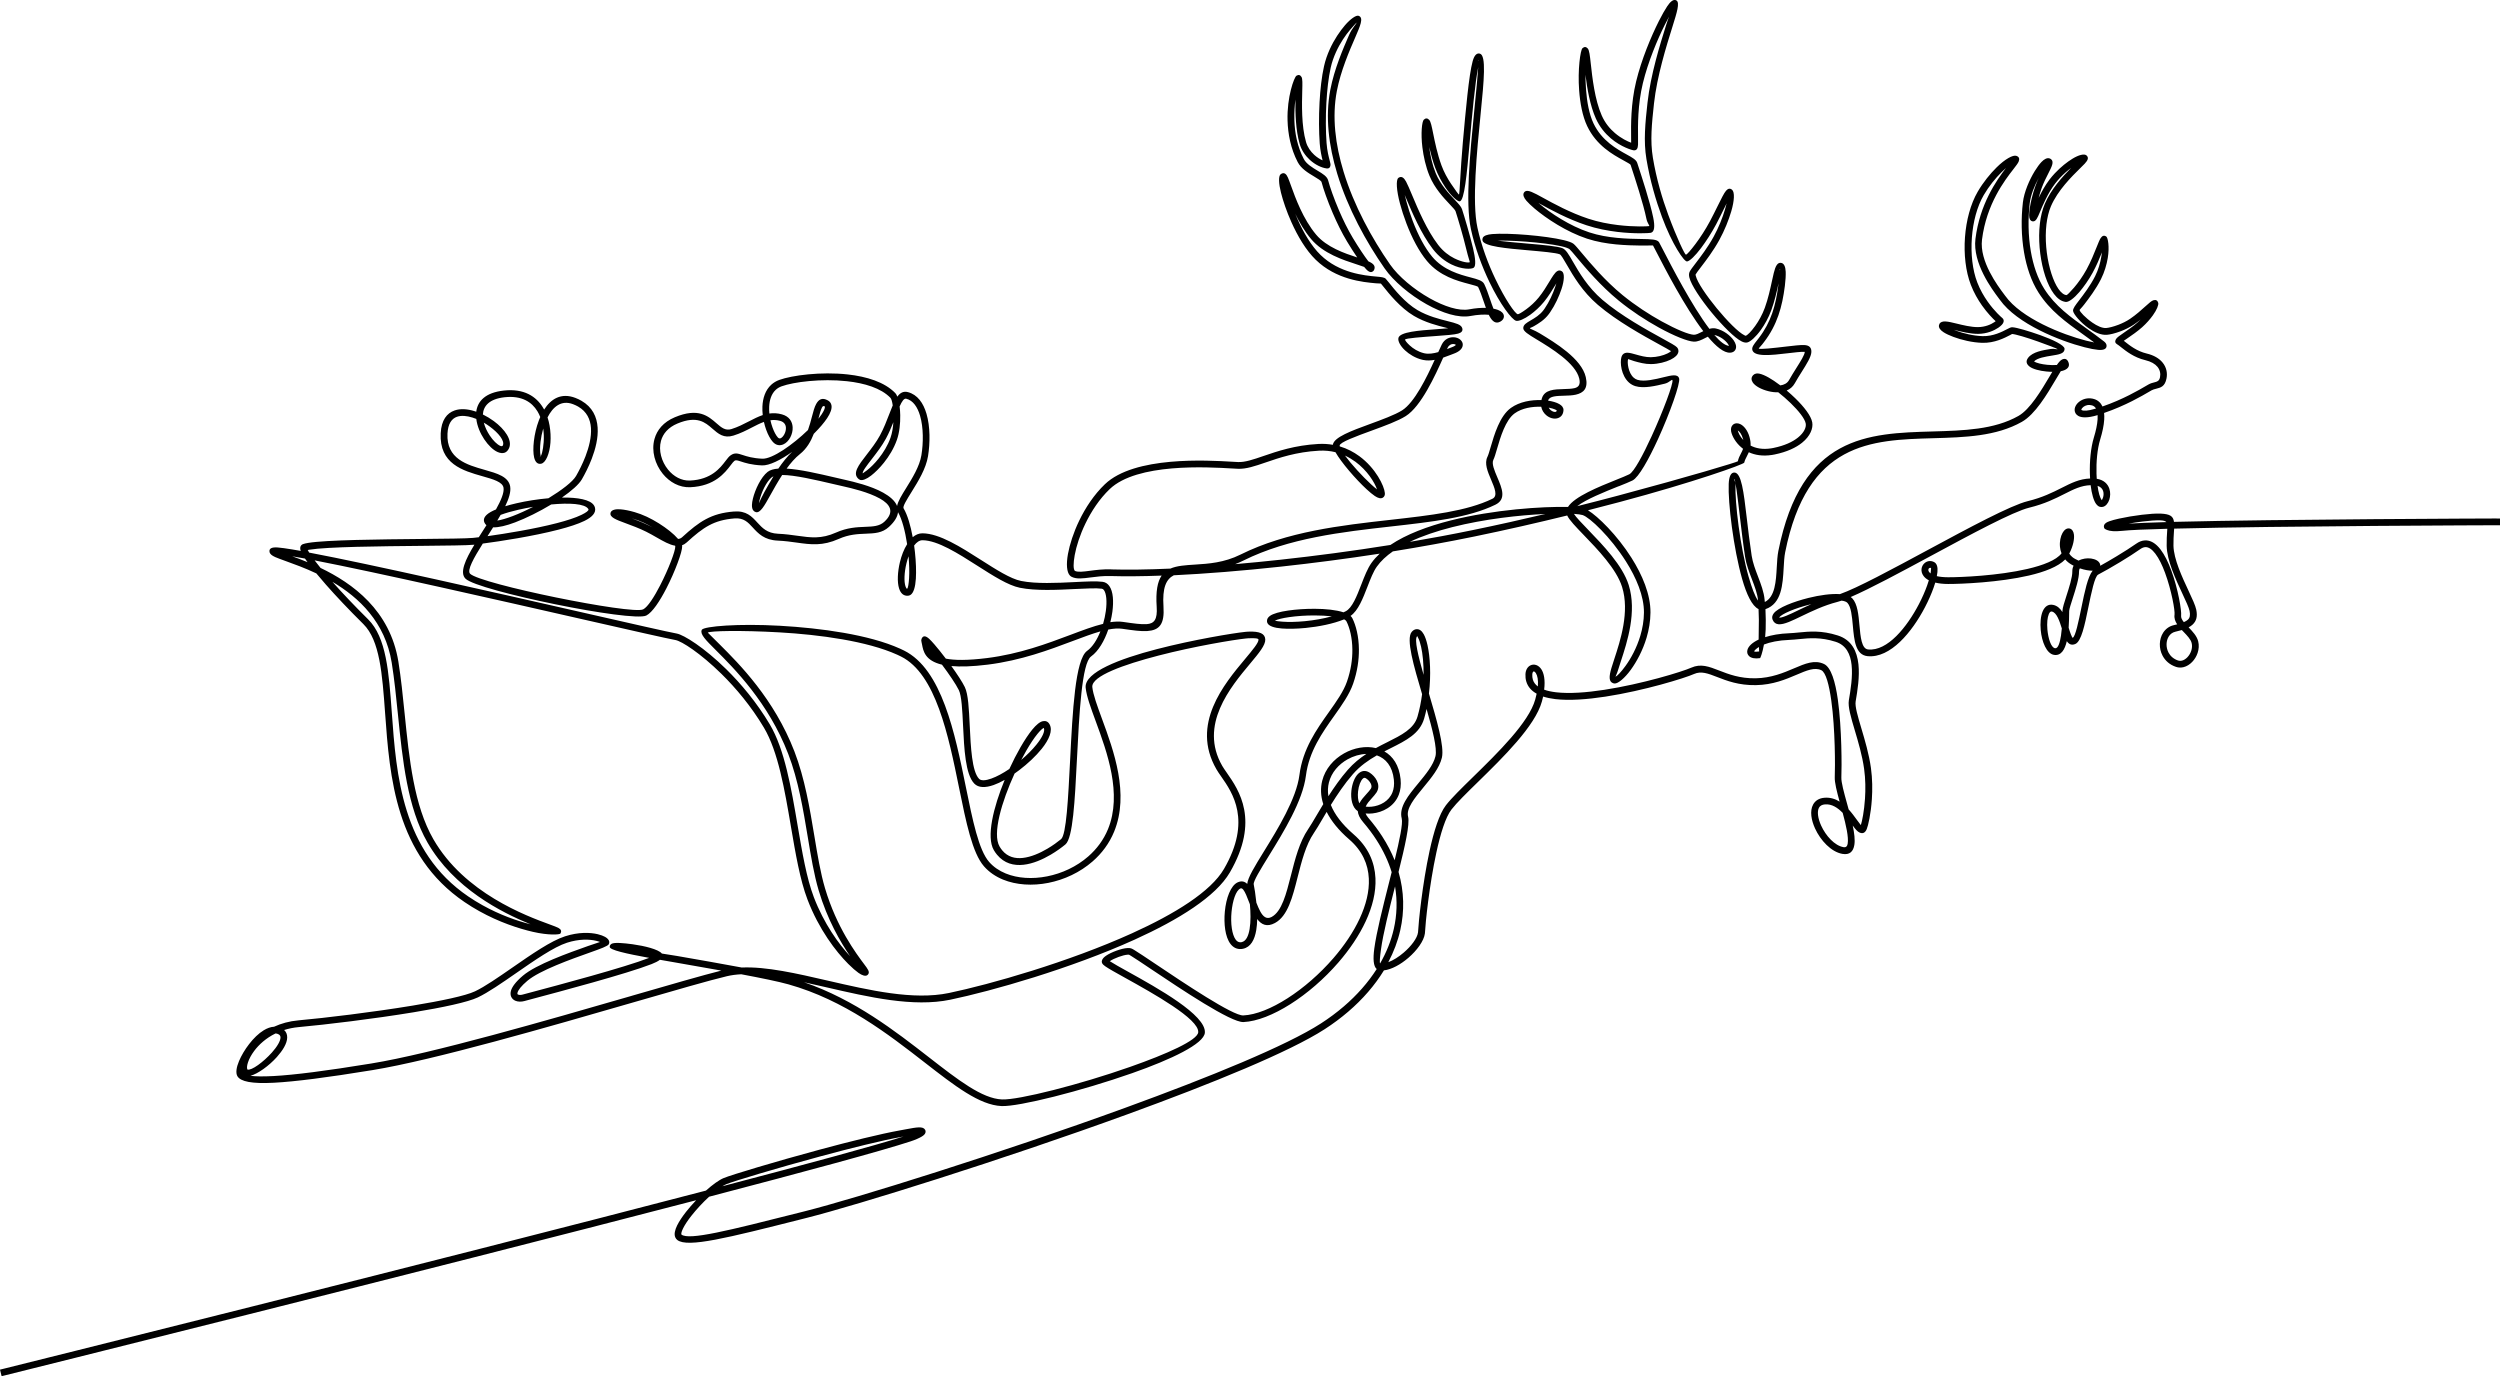 <?xml version="1.0" encoding="UTF-8"?><svg id="Layer_2" xmlns="http://www.w3.org/2000/svg" viewBox="0 0 1397.78 769.44"><g id="Layer_1-2"><path d="m1395.9,289.91h1.88v3.76h-1.88c-.43,0-121.35.38-180.31,1.89-.03.65-.07,1.24-.12,1.88-.14,2.08-.31,4.65-.26,7.68.14,7.44,4.83,17.5,8.46,25.26,2.06,4.42,3.8,8.13,4.28,10.49.77,3.77.12,6.37-2.1,8.4-.61.56-1.33,1.05-2.17,1.49,2.27,2.37,4.6,4.8,5.36,7.83.54,2.16.36,4.41-.33,6.48-.63,1.89-1.7,3.64-3.02,5.01-1.37,1.43-3.04,2.48-4.82,2.93-1.38.34-2.82.33-4.24-.15-3.58-1.19-6.04-3.5-7.49-6.22-1.11-2.08-1.61-4.39-1.55-6.62.06-2.27.69-4.46,1.85-6.26,1.33-2.07,3.35-3.64,5.98-4.23.66-.15,1.28-.3,1.86-.45-1.11-1.66-1.76-3.43-1.47-5.46.31-2.11-1.65-13.48-5.33-23.42-1.53-4.14-3.36-7.97-5.43-10.67-1.81-2.36-3.75-3.8-5.73-3.62-.83.08-1.72.43-2.68,1.11-2.92,2.07-7.05,4.7-11.16,7.19-4.69,2.84-9.43,5.53-12.36,7.05-1.95,1-3.79,9.96-5.59,18.73-1.94,9.45-3.84,18.7-7.24,20.09-2.1.86-3.56.1-4.71-1.61-1.11,4.75-3.2,8.29-7.13,7.68-4.19-.65-6.86-7.3-7.46-13.89-.18-1.92-.19-3.85-.02-5.61.17-1.84.55-3.52,1.13-4.87,1.15-2.64,3.04-4.13,5.8-3.59,2.3.45,3.96,1.98,5.23,4.03,0-.33.01-.6.02-.79.07-1.62,1.03-4.61,2.15-8.07,1.55-4.8,3.42-10.58,3.36-13.88-.02-1.22.24-2.28.72-3.19-.34-.17-.68-.35-1.03-.54-.74-.41-1.42-.88-2.03-1.37-.61-.5-1.15-1.04-1.63-1.6-3.99,4.09-11.56,6.98-20.29,9.01-16.56,3.84-37.61,4.74-45.16,4.72-2.89,0-5.27-.29-7.21-.77-.27.91-.59,1.87-.94,2.86-1.19,3.34-2.82,7.09-4.82,10.92-7.27,13.93-19.33,28.58-32.08,27.35-6.76-.66-7.5-8.77-8.24-16.94-.48-5.28-.96-10.59-3.02-12.84-.61-.66-1.75-1.07-3.26-1.27-.88.3-1.68.55-2.4.73-7.52,1.93-14.51,5.3-20.13,8.01-2.59,1.25-4.9,2.36-6.95,3.18-4.62,1.84-7.79,2.03-9.12-1.3-.47-1.18-.22-2.35.63-3.48,1.2-1.6,3.96-3.26,7.55-4.78,3.38-1.44,7.59-2.8,11.91-3.88,6.18-1.54,12.67-2.45,17.56-2.12,9.59-3.35,29.24-13.95,49.19-24.71,22.93-12.36,46.25-24.93,55.86-27.28,8.2-2,13.92-4.89,18.84-7.37,5.5-2.78,10.05-5.07,15.99-5.29-.06-.85-.1-1.72-.12-2.59-.21-6.87.46-14.52,2.23-20.33,1.16-3.8,1.89-7.25,2.08-10.15.05-.85.06-1.64.02-2.37l-.18.06c-5.43,1.63-8.81,1.43-10.61.41-1.34-.76-1.98-1.89-2.06-3.17-.07-1.1.33-2.25,1.08-3.28,1.42-1.95,4.29-3.61,7.59-3.4.78.05,1.51.18,2.19.39,2.22.68,3.76,2.12,4.7,4.17,11.51-3.97,20.43-9.21,24.31-11.49.5-.29.91-.53,1.37-.79,1.21-.69,2.33-.97,3.38-1.23,1.43-.36,2.67-.67,3.11-2.84.41-2.04-.02-4.11-1.42-5.82-1.34-1.63-3.58-2.97-6.84-3.74-6.25-1.48-10.74-5.04-13.59-7.3-.88-.7-1.59-1.26-2.01-1.49-1.26-.7-1.48-1.68-.79-2.92.52-.94,2.18-2.07,4.39-3.59,2.29-1.57,5.26-3.6,7.81-5.86.57-.51,1.11-1.02,1.63-1.55-1.19.96-2.46,1.92-3.79,2.81-2.28,1.54-4.89,2.79-7.33,3.73-3.14,1.2-6.1,1.89-7.81,2.01-3.24.23-6.9-1.43-10.1-3.65-4.66-3.24-8.56-7.99-8.77-9.71-.16-1.29,1.26-3.14,3.33-5.84,2.56-3.34,6.3-8.21,9.01-13.6,1.82-3.61,2.87-7.42,3.43-10.75.15-.91.28-1.77.39-2.56-1.34,3.34-3.08,7.5-5.25,11.46-2.23,4.07-4.97,7.91-7.44,10.79-3,3.49-5.93,5.67-7.58,5.47-.66-.08-1.31-.26-1.96-.53-4.39-1.87-8.1-8.49-10.37-16.85-2.18-8.05-3.13-17.84-2.1-26.48.47-3.98,1.36-7.73,2.75-10.99,3.47-8.17,9.92-15.24,14.76-20.12-2.05,1.51-4.25,3.41-6.31,5.62-.94,1-1.86,2.09-2.75,3.26-4,5.26-6.78,11.9-8.5,15.99-1.31,3.12-2.15,5.13-3.8,5.06-.16,0-.31-.03-.44-.06h0c-1.17-.32-1.74-1.54-1.73-3.4,0-1.05.14-2.46.38-4.06.52-3.4,1.57-7.92,3.12-12.24h0c.56-1.58,1.22-3.1,1.88-4.54-2.38,4.29-4.52,9.62-5.05,14.16-1,8.66-.9,18.06.61,26.86,1.34,7.8,3.78,15.13,7.53,21.04,6.08,9.59,14.68,15.74,23.77,22.25,3.12,2.23,6.29,4.51,9.63,7.12.88.69,1.34,1.41,1.41,2.15.21,2.01-1.53,2.85-4.72,2.55-1.87-.17-4.48-.66-7.56-1.45-13.78-3.51-37.81-13.07-47.38-26.56-.21-.29-.44-.6-.73-.99-3.51-4.68-14.61-19.47-12.91-33.05,2.42-19.34,11.64-32.52,17.08-39.64-.78.71-1.63,1.51-2.53,2.4-3.33,3.3-6.99,7.76-9.91,12.76-3.76,6.43-5.99,15.06-6.64,23.84-.66,8.97.32,18.04,3.03,25.02,1.59,4.12,3.69,7.71,5.78,10.67,3.92,5.56,7.75,8.82,8.24,9.23.37.31.61.69.71,1.15.17.78-.17,1.7-.97,2.57-.47.51-1.14,1.1-1.98,1.67-2.39,1.63-6.39,3.4-11.29,3.44-4.27.03-9.04-1.14-12.94-2.09-.22-.05-.43-.11-.63-.16.37.15.77.31,1.17.46,4.2,1.56,9.77,2.91,14.88,3.06,5.9.17,11-2.49,13.66-3.88,1.15-.6,1.95-1.01,2.62-1.07.13-.01.3-.01.5,0,2.15.09,9.16,2.14,15.6,4.45,6.88,2.47,13.27,5.52,13.44,7.52h0c0,.06,0,.15,0,.27h0s0,0,0,0v.15s0-.14,0-.14c-.12,2.48-3.17,2.97-7.02,3.58-3.62.58-8.22,1.31-10.03,3.25,1.3.92,4.26,1.59,7.37,1.9,1.9.19,3.8.23,5.37.09,1.15-1.64,2.16-2.76,3.08-3.13,1.53-.63,2.67-.18,3.38,1.55.88,2.15-.13,3.62-2.33,4.52-.55.23-1.21.41-1.95.55-.83,1.34-1.83,3.02-2.93,4.89-4.77,8.07-11.37,19.21-18.79,23.41-14.42,8.15-31.89,8.65-49.6,9.16-34.74.99-70.45,2.01-82.77,63.83-.48,2.43-.65,5.42-.82,8.54-.53,9.48-1.12,20.09-10.19,23.21.21,4.17.22,7.98.12,11.32-.05,1.53-.15,2.98-.29,4.33,3.53-1.14,8.06-1.99,13.6-2.2,1.62-.06,3.31-.23,5.07-.4,6.02-.6,12.81-1.27,21.97,1.66,7.72,2.47,10.73,8.77,11.52,16.12.74,6.9-.52,14.65-1.56,20.76-.47,2.75,1.19,8.33,3.21,15.12,1.97,6.62,4.26,14.33,5.34,22.11.84,6.07.87,12.14.51,17.45-.55,8.27-2.07,14.83-2.87,16.71-.93,2.18-2.25,2.66-3.97,1.93-1.25-.53-2.44-2-3.85-3.92.89,4.25,1.36,8.09.9,10.84-.62,3.68-2.59,5.69-6.65,5-6.31-1.07-12.29-7.56-15.32-14.21-1.08-2.38-1.81-4.79-2.06-7.01-.27-2.38,0-4.58.97-6.35,1.18-2.17,3.27-3.6,6.47-3.83,3.17-.23,5.93.68,8.35,2.18-1.55-5.65-2.84-10.7-2.71-13.66.25-5.67.29-26.92-1.94-42.85-1.23-8.78-3.02-15.77-5.6-16.98-3.73-1.75-8.17.14-13.76,2.53-6.03,2.57-13.28,5.67-22.81,5.83-9.58.16-16.24-2.43-21.71-4.56-4.98-1.94-8.87-3.45-12.81-1.69-5.28,2.36-28.05,9.37-49.61,12.68-10.18,1.56-20.14,2.31-27.97,1.39-2.5-.3-4.8-.77-6.84-1.44-.19.88-.42,1.81-.69,2.77-3.82,13.77-21.68,31.23-35.71,44.95-6.36,6.22-11.92,11.65-14.87,15.47-3.33,4.3-6.15,13.58-8.42,23.99-3.99,18.32-6.15,39.84-6.36,44.58-.01.25-.03.51-.07.76-.56,4.17-4.45,9.46-9.27,13.6-4.26,3.66-9.34,6.5-13.62,6.98-5.1,8.35-11.86,16.14-19.97,23.09-4.07,3.49-8.48,6.78-13.19,9.82-19.52,12.6-62.56,30.2-110.1,47.51-70.6,25.71-151.21,50.82-179.34,57.93l-3.35.85c-41.08,10.38-63.42,16.03-69.13,11.56-.53-.42-.92-.94-1.17-1.55-.69-1.68-.22-3.97,1.06-6.59,1.11-2.26,2.86-4.88,4.96-7.57,1.69-2.16,3.64-4.39,5.68-6.53C237.49,710.6,3.66,768.76,2.73,768.99l-1.83.45-.9-3.66,1.83-.45c.94-.23,241.52-60.07,392.87-99.66,3.71-3.31,7.32-5.94,10-7.04,4.35-1.79,28.63-9.11,53.28-15.77,16.98-4.59,34.21-8.88,45.3-10.87,1.03-.18,2.27-.42,3.41-.63,5.86-1.09,9.32-1.74,10.52.26.08.13.14.26.19.42h0s0,0,0,0l.35,1.08-.31-.94c.22.82-.06,1.61-.78,2.32-.32.32-.79.66-1.37,1.01-1.32.8-3.47,1.76-6.14,2.64-16.06,5.28-58.64,16.81-112.68,30.95-3.5,3.21-7.09,7.07-9.97,10.74-1.96,2.5-3.56,4.89-4.55,6.9-.82,1.66-1.2,2.91-.96,3.5,0,0,0,.02,0,.02,4.25,3.33,25.97-2.16,65.9-12.25l3.35-.85c28.07-7.09,108.52-32.15,178.97-57.81,47.31-17.23,90.08-34.7,109.35-47.14,4.57-2.95,8.84-6.13,12.78-9.51,7.39-6.34,13.6-13.38,18.39-20.9-1.87-1.57-2.12-5.72-1.34-11.5,1.23-9.1,4.71-22.85,8.06-36.13.56-2.2,1.11-4.38,1.65-6.53-1.85-6.03-4.66-12.08-8.52-18.06-2.15-3.34-4.63-6.65-7.45-9.94-1.95-2.27-2.82-4.29-2.98-6.13-3.08-1.95-4.07-6.79-3.57-11.45.2-1.87.64-3.73,1.26-5.34.67-1.72,1.56-3.2,2.65-4.2,1.75-1.59,3.84-2.04,6.16-.61.03.02.02.02.17.11,1.57,1.01,3.12,2.62,4,4.43.97,1.98,1.2,4.21,0,6.29l-.1.16h0c.03-.05.07-.11.1-.16l.17-.27-.26.43h0s-.01.01-.01.01l-.05.08h0s0,.01,0,.01l-.08.13.02-.03c-.74,1.12-1.7,2.18-2.69,3.28-1.3,1.43-2.67,2.94-3.33,4.62,1.02.13,2.16.14,3.34.02,2.31-.24,4.75-.99,6.87-2.35,2.05-1.31,3.8-3.2,4.78-5.76.73-1.92,1.05-4.22.76-6.95-.8-7.65-4.64-11.96-9.52-13.63-4.71,2.68-9.4,5.93-13.38,10.49-4.72,5.41-8.84,11.56-12.34,17.22,2.02,5.1,6.04,10.65,12.73,16.44,8.11,7.02,11.79,15.48,12.21,24.55.36,7.8-1.71,16-5.45,24.06-3.69,7.97-9.03,15.81-15.25,23-15.97,18.46-37.94,32.64-53.09,33.35-7.01.33-34.86-18.35-51.69-29.63-5.15-3.45-9.25-6.2-11.29-7.44-.28-.17-.56-.33-.82-.47-.13-.07-.15-.09-.17-.1-.04-.01-.12-.02-.23-.03-.17-.01-.35-.02-.53,0-1.29.07-3.16.55-5.02,1.23-1.92.7-3.79,1.58-5,2.41,1.94,1.29,5.68,3.36,10.28,5.92,16.48,9.15,43.61,24.21,42.88,34.04-.47,6.24-18.68,14.92-40.64,22.64-28.41,9.99-63.4,18.82-73.05,18.4-12.33-.54-26.11-11.25-42.98-24.37-20.18-15.69-44.9-34.9-76.16-43.68-5.53-1.55-15.21-3.54-26.39-5.64-2.83.14-5.5.49-7.99,1.08-9.89,2.35-29.05,7.9-52.18,14.59-47.52,13.75-111.71,32.32-146.07,37.93-25.58,4.18-43.32,6.43-55.04,7.05-12.45.66-18.61-.66-20.4-3.62-1.07-1.78-.62-4.95.89-8.52,1.26-2.99,3.26-6.41,5.65-9.49,2.42-3.13,5.27-5.96,8.19-7.72,1.9-1.15,3.84-1.86,5.75-1.97,3.91-1.8,8.45-3.1,13.61-3.56,14.75-1.32,41.49-4.55,63.88-8.25,15.92-2.63,29.55-5.47,34.86-7.99,5.53-2.62,13.08-7.86,20.92-13.29,10.51-7.29,21.53-14.93,29.42-17.47,7.58-2.44,14.04-2.18,18.28-1.17,1.71.41,3.1.95,4.1,1.5,1.4.78,2.21,1.77,2.33,2.73h0c.06.48-.03.95-.27,1.38-.61,1.1-4.58,2.51-10.2,4.51-10.85,3.85-28.41,10.09-35.33,15.95-3.47,2.94-5.06,5.09-5.48,6.56-.11.4-.12.67-.04.83.05.12.19.22.37.3.64.28,1.59.26,2.55-.01.48-.14,2.35-.63,5.12-1.37,14.03-3.73,51.97-13.81,65.59-19.15-13-2.38-22.14-4.43-22.06-6.16.03-.74.39-1.3,1.04-1.69.73-.44,2.45-.58,4.69-.47,1.95.1,4.44.34,7.03.7,6.79.94,14.47,2.83,16.4,5.2,2.71.4,5.55.84,8.47,1.35,11.73,2.05,24.71,4.31,36.18,6.46,13.79-.59,30.62,3.3,48.21,7.36,23.2,5.36,47.76,11.04,67.64,6.89,23.09-4.81,66.83-17.27,102.39-33.39,23.9-10.83,44.03-23.26,51.41-35.99,15.65-26.97,4.75-42.61-1.56-51.65-1.04-1.49-1.95-2.8-2.7-4.11-14.46-25.1,4.27-47.52,16.02-61.58,4.32-5.17,7.61-9.11,7.53-10.86-.03-.66-1.66-.94-5.72-.75-.31.01-.77.05-1.36.12-6.8.71-28.72,4.33-48.87,9.56-19.49,5.06-37.26,11.42-36.98,17.46,0,.03,0,.08.01.13.45,4.25,2.73,10.46,5.4,17.74,6.57,17.87,15.44,42.02,6.81,63.09-2.71,6.61-6.91,12.18-12.01,16.63-7.1,6.21-15.92,10.28-24.79,12.03-8.91,1.76-17.91,1.2-25.32-1.83-4.15-1.7-7.8-4.17-10.67-7.45-6.49-7.42-9.98-24.53-13.89-43.77-5.98-29.36-12.99-63.8-32.5-73.52-.71-.35-1.41-.69-2.1-1-16.89-7.64-43.37-11.2-65.82-12.49-21.61-1.23-39.09-.85-40.09.15.17.2,2.74,2.69,6.8,6.75,10.63,10.61,30.3,30.23,41.64,59.7,5.78,15.02,8.55,31.69,11.12,47.16,1.78,10.72,3.46,20.86,5.98,29.33,6.5,21.91,17.35,36.39,21.94,42.51,1.98,2.64,3.09,4.13,2.26,5.45-.19.29-.43.53-.72.7-.97.56-2.69.11-4.77-1.37-1.52-1.08-3.51-2.78-5.76-5.04-6.86-6.88-16.37-19.22-22.78-36.03-4.15-10.9-6.66-25.62-9.25-40.81-3.49-20.5-7.13-41.87-15.09-55.24-7.12-11.96-15.68-22.12-23.76-30.07-11.74-11.54-22.23-18.28-25.68-18.9-4.81-.87-25.38-5.56-52.32-11.69-47.33-10.78-114.31-26.03-149.45-32.85.96,1.28,2.07,2.69,3.32,4.22,17.79,8.51,38.9,23.67,43.52,52.42,1.49,9.28,2.49,19.13,3.5,29.11,2.56,25.23,5.2,51.29,16.06,70.15,17.35,30.15,51.97,42.85,64.96,47.62,2.42.89,4.13,1.51,5,2,1.41.78,1.83,1.74,1.14,2.99l-.03.06v.02s0,0,0,0h0s0,0,0,0l-.05.07c-.42.62-6.65,1.06-15.37-.97-8.06-1.87-18.85-5.38-30.01-11.59-2.72-1.51-5.47-3.2-8.22-5.07-38.64-26.25-41.82-69.98-44.41-105.69-1.59-21.85-2.95-40.62-12.14-49.72-8.32-8.23-15.41-15.77-20.98-22.1-1.97-2.24-3.75-4.33-5.33-6.25-6.47-3.05-12.47-5.21-16.94-6.82l-.66-.24c-2.24-.81-4.08-1.48-5.39-2.06-1.85-.83-2.96-1.71-3.17-2.86-.37-1.99,1.28-2.77,4.66-2.5,1.82.14,4.54.52,8,1.09,1.46.24,3.07.52,4.79.83-.2-.56-.3-1.07-.3-1.53.01-.93.39-1.62,1.13-2.07.13-.08.26-.14.4-.19h0c.37-.14.81-.27,1.31-.38h0c.46-.11,1-.21,1.62-.31,10.21-1.68,40.04-1.97,63.33-2.2,13.75-.13,25.2-.25,28.84-.6h0c.8-.08,1.89-.2,3.21-.36.71-1.12,1.43-2.25,2.15-3.38.71-1.12,1.43-2.24,2.14-3.36-.36-.29-.65-.63-.89-1.03-1.04-1.73-.55-3.37,1.15-4.9,1.1-.99,2.85-1.96,5.06-2.88,2.79-5.01,4.65-9.38,4.23-12.09-.51-3.28-5.72-4.76-11.76-6.47-10.96-3.11-24.23-6.87-23.37-24.03.37-7.36,3.45-11.25,7.8-12.76,3.26-1.14,7.16-.83,11.07.39.33.1.67.22,1,.33.74-5.82,4.98-10.7,15.44-11.84,11.28-1.23,18.1,3.26,21.97,9.67.19.32.38.64.55.97,3.81-5.97,9.52-9.58,17.48-6.53,1.2.46,2.33,1,3.37,1.6,6.14,3.54,8.65,8.96,9.06,14.97.39,5.73-1.18,11.94-3.28,17.42-1.75,4.56-3.88,8.66-5.54,11.54-1.65,2.86-5.83,6.52-11.15,10.19,8.76-.12,15.96,1.12,17.97,4.45.25.42.43.84.53,1.28.67,2.82-1.66,5.25-5.93,7.33-3.53,1.72-8.59,3.35-14.35,4.85-14.19,3.68-32.71,6.55-42.46,7.81-5.06,8.06-8.99,15.04-7.08,16.89,2.98,2.89,25.35,8.6,47.99,13.23,22.82,4.67,45.64,8.22,48.75,6.67,2.56-1.28,6.2-6.99,9.55-13.51,4.61-8.96,8.51-19.15,8.42-21.71,0-.11-.04-.24-.12-.39-3.1-.48-6.54-2.45-10.38-4.65-1.83-1.05-3.77-2.16-5.8-3.17-3.87-1.93-8.14-3.5-11.61-4.78-5.23-1.93-9.01-3.33-8.26-5.83.03-.1.07-.21.12-.32.58-1.24,2.6-1.81,5.41-1.58,2.11.17,4.92.69,7.95,1.59,2.17.64,4.47,1.49,6.74,2.55,4.68,2.19,9.22,5.13,12.71,7.9,1.95,1.55,3.6,3.11,4.81,4.52.84-.06,1.59-.35,2.23-.94,4.84-4.43,8.87-7.74,13.29-10.1,4.5-2.4,9.32-3.78,15.66-4.29,6.98-.56,9.98,2.72,13.19,6.23,2.63,2.87,5.42,5.92,11.44,6.19,4.15.18,7.69.68,10.96,1.14,7.34,1.03,13.32,1.87,21.49-1.78,6.35-2.83,11.75-3.04,16.39-3.22,4.31-.17,7.89-.31,10.61-2.79,6.18-5.66,3.07-9.95-2.42-13.02-6.46-3.62-15.91-5.79-19.91-6.7-2.48-.56-4.12-.95-5.77-1.33-10.66-2.49-21.96-5.13-28.96-5.15-2.56,3.93-4.83,8.01-6.73,11.44-3.21,5.78-5.52,9.94-7.97,9.34-.59-.15-1.08-.47-1.45-.95-.57-.72-.8-1.8-.76-3.1.03-1,.22-2.21.54-3.52,1.22-5.01,4.48-12,8.23-14.94,1.37-1.08,3.43-1.65,5.99-1.84,2.34-3.44,4.92-6.72,7.71-9.35-6.4,4.53-12.78,7.74-16.85,7.56-5.95-.26-9.45-1.41-11.88-2.21-1.75-.57-2.73-.9-3.51-.36-.48.33-1.17,1.23-2.03,2.36-3.37,4.42-8.99,11.78-22.64,12.41-6.13.29-11.61-2.84-15.4-7.49-2.18-2.68-3.8-5.88-4.65-9.22-.86-3.38-.93-6.92,0-10.26,1.38-4.99,4.94-9.45,11.37-12.15,13.13-5.5,18.65-.68,23.38,3.44,2.57,2.24,4.85,4.23,8.24,3.18,3.59-1.11,6.78-2.75,9.79-4.31,2.65-1.37,5.16-2.66,7.74-3.53-.18-1.6-.25-3.22-.18-4.81.21-4.67,1.62-9.11,4.93-12.14,1.25-1.14,2.76-2.07,4.56-2.72,7.04-2.54,23.25-4.7,38.2-3.05,10.58,1.17,20.63,4.25,26.61,10.44.41.42.79,1.11,1.13,1.99,1.56-2.15,3.39-3.2,5.92-2.54,5.35,1.4,8.63,6.09,10.39,12.12,2.1,7.17,2.05,16.33.85,23.7-1.14,7-5.49,14.02-9.07,19.78-2.89,4.65-5.19,8.37-4.6,9.36,2.2,3.7,3.93,9.68,5.11,16.15,1.62-1.38,3.45-2.19,5.47-2.17,9.55.09,21.43,7.69,32.66,14.86,8.47,5.41,16.55,10.58,22.47,11.78,8.38,1.7,20.16,1.12,29.95.63,6.54-.33,12.21-.61,15.64-.15,1.57.21,2.81,1.04,3.74,2.35,1.08,1.5,1.72,3.68,1.97,6.26.23,2.4.13,5.19-.26,8.12-.26,1.9-.64,3.87-1.15,5.84,2.58-.38,4.97-.46,7.2-.14l.25.04c5.43.79,9.74,1.41,12.84,1.2,4.26-.28,6.11-2.6,5.63-9.67-.58-8.7.46-14.09,2.77-17.47-10.88.41-20.5.49-28.46.25-4.28-.13-8.07.36-11.27.78-4.37.57-7.76,1.02-10.5-.3-.4-.19-.76-.46-1.07-.78-1.76-1.84-2.11-6.33-1.07-12.08.97-5.32,3.08-11.94,6.28-18.58,3.49-7.24,8.29-14.56,14.35-20.36,16.52-15.82,57.08-13.43,71.37-12.59,1.32.08,2.42.14,3.11.17,3.88.17,8.48-1.41,14.16-3.36,7.79-2.67,17.53-6.02,30.71-6.75,2.87-.16,5.58.02,8.12.46.57-4.22,10.36-7.8,20.57-11.54,6.93-2.54,14.07-5.15,18.12-7.69,6.97-4.38,13.81-18.46,18.25-28.26-2.14.39-4.32.49-6.41.06-.23-.05-.45-.1-.67-.15h0c-3.8-.93-7.15-3.04-9.49-5.2-2.62-2.42-4.07-5.17-3.72-6.83v-.04s0,0,0,0v-.02s0,0,0,0v-.02s.01-.04.01-.04h0v-.04s0,.03,0,.03c.86-3.4,11.61-4.18,20.93-4.85,2.52-.18,4.93-.36,6.93-.55-.35-.08-.71-.17-1.09-.27-4.94-1.24-11.83-2.97-18.09-6.65-7.64-4.5-14.07-12.59-17.08-16.37-.72-.91-1.23-1.55-1.38-1.7h0c-.11-.1-1.09,0-2.91-.17-7.2-.66-22.12-2.03-33.56-13.17-5.49-5.34-10.13-13.27-13.61-21.06-2.67-5.98-4.66-11.88-5.81-16.46-1.29-5.12-1.43-8.99-.31-10.14.21-.21.45-.38.72-.5,1.51-.67,2.57.2,3.47,2.22.46,1.03,1.02,2.59,1.72,4.52,2.46,6.84,6.7,18.62,14.06,27.4,5.9,7.03,15.92,10.46,22.98,12.75-1.76-2.59-3.74-5.67-5.7-8.92-2.93-4.86-5.67-10.49-7.98-15.87-3-6.98-5.27-13.55-6.28-17.37-.2-.74-2.05-1.86-4.23-3.16-3.29-1.97-7.17-4.29-9.1-8.01-3.95-7.6-5.45-15.8-5.67-23.22-.4-13.19,3.69-24.28,4.99-25.06,1.19-.72,2.12-.45,2.82.71.6.99.52,3.71.41,7.65-.2,7.43-.54,19.64,2.12,28.75.83,2.86,2.56,5.28,4.58,7.13,1.5,1.37,3.14,2.42,4.67,3.08-.56-2.2-1.3-5.44-1.6-9.43-.48-6.48-.55-14.81-.1-23.02.4-7.23,1.2-14.38,2.49-20.13.75-3.37,1.88-6.56,3.2-9.48,2.5-5.53,5.73-10.21,8.51-13.45,3.14-3.66,6.18-5.63,7.44-5.36h0c.15.03.29.08.43.14,2.58,1.17.72,5.46-2.13,12.02-3.27,7.52-8.09,18.63-10.26,29.9-2.79,14.51-.85,30.07,3.76,45.16,5.81,19.04,15.86,37.34,25.99,51.87,4.68,6.71,13.28,13.91,22.24,18.94,8.04,4.51,16.26,7.22,21.98,6.14,3.55-.67,6.71-.9,9.36-.82-.43-1.18-.85-2.42-1.28-3.68-.98-2.88-1.99-5.83-3.08-8.02-.19-.38-2.29-.94-5.19-1.7-6.48-1.71-16.28-4.3-23.4-12.81-2.27-2.72-4.35-5.94-6.22-9.39-4-7.39-7.03-15.86-8.86-22.66-1.98-7.38-2.32-13.23-.96-14.37.12-.1.24-.18.38-.26,1.52-.82,2.79.09,3.98,2.29.86,1.59,1.98,4.25,3.36,7.53,3.34,7.94,8.24,19.6,14.58,27.85,2.79,3.64,6.03,6.02,9.02,7.51,4.47,2.22,8.02,2.61,8.65,2.16.14-.1-.91-2.89-1.86-6.92-1.8-7.59-4.87-17.86-6.1-21.61-.2-.62-1.51-2-3.24-3.84-3.46-3.67-8.44-8.94-11.33-15.95-2.11-5.1-3.33-10.81-3.96-15.88-.97-7.81-.26-14.51.81-15.49,1.07-.98,2.06-.89,3.02.15.85.92,1.39,3.61,2.16,7.41.98,4.85,2.37,11.7,4.7,18.05,1.37,3.73,3.34,7.26,5.25,10.12,2.47,3.69,4.34,6.19,4.5,6.18h0c.44-.04.77-13.48,2.16-29.01,1.59-17.76,3.4-37.99,5.5-45.57.88-3.18,2.19-4.76,4.06-4.25,3.65,1.01,2.24,15.17.45,33.19-2.18,21.89-4.95,49.8-1.83,64.12,2.29,10.51,6.11,20.51,10.04,28.7,5.5,11.48,10.89,19.26,12.49,19.69.39.11,2.29-.98,4.79-2.81,2.27-1.66,4.8-3.92,6.93-6.54,2.35-2.88,4.37-6.22,5.99-8.91.79-1.3,1.48-2.46,2.21-3.51h0c1.6-2.34,3.08-3.39,4.78-2.22l.03.02h0s.01,0,.01,0h-.01s.01,0,.01,0h0s.03.02.03.02h0s-.03-.02-.03-.02h0s-.02,0-.02,0h0s.02,0,.02,0l.18.13-.12-.08c1.45,1.14,1.23,5.09-.31,9.76-1.35,4.09-3.6,9.03-6.36,13.03-.24.34-.48.68-.72,1.01-2.53,3.42-5.89,5.37-8.38,6.82-1.3.75-2.22.92-2.23,1.11-.02.42,2.26.94,5.47,2.87,8.75,5.29,23.39,14.16,25.77,24.46,1.48,6.4-1.27,8.84-5.56,9.83-2.01.46-4.33.53-6.65.59-4.01.11-8.03.22-8.77,2.51-.03.08-.05.17-.08.25,1.25.19,2.41.44,3.42.74,2.16.64,3.8,1.57,4.57,2.63.43.59.64,1.24.61,1.93-.11,2.41-1.35,3.86-3.09,4.46-1.06.37-2.28.37-3.48.04-1.1-.31-2.21-.9-3.17-1.74-1.29-1.13-2.32-2.71-2.71-4.64-4.93-.19-10.7.71-14.82,3.67-5.18,3.73-8.01,13.43-9.91,19.95-.77,2.63-1.39,4.78-2.02,6.03-1.06,2.14.57,5.96,2.18,9.74,2.65,6.2,5.25,12.3-1.09,15.39-14.89,7.27-35.63,9.6-58.29,12.15-27.19,3.06-57.18,6.43-82.55,19.05-1.56.78-3.1,1.44-4.63,2.02,8.14-.7,16.59-1.53,25.26-2.47,19.72-2.14,40.58-4.9,61.55-8.26,8.94-6.01,20.93-10.47,33.69-13.7,24.15-6.12,51.33-7.88,65.59-7.55,3.63-5.8,17.33-11.31,26.85-15.13,3.17-1.27,5.85-2.35,7.43-3.14,2.59-1.29,7.66-10.71,12.5-21.29,6.36-13.9,12.2-29.4,11.63-31.31-.25-.83-1.65,1.29-4.19,1.92-5.01,1.23-11.73,2.88-16.56,1.4-1.36-.42-2.52-1.1-3.51-1.96-2.22-1.95-3.51-4.8-4.14-7.5-.62-2.68-.57-5.33-.12-6.81.17-.57.42-1.05.74-1.4,1.47-1.67,3.98-.96,7.27-.03,2.49.71,5.56,1.57,8.39,1.53,3.55-.05,6.99-.96,9.34-2.11.88-.43,1.56-.87,2-1.29-.98-.66-3.41-1.99-6.67-3.78-8.86-4.87-23.53-12.92-34.29-22.13-8.7-7.45-13.78-16.25-17.25-22.25-1.92-3.33-3.29-5.69-4.02-5.98-2.22-.88-9.87-1.55-17.93-2.26-11.75-1.03-24.32-2.13-25.24-5.36-.15-.54-.11-1.06.12-1.57.55-1.2,2.47-1.88,5.3-2.12,2.17-.19,5.16-.22,8.58-.14,13.34.34,33.24,2.74,36.82,5.55.91.71,2.44,2.54,4.61,5.13,4.83,5.77,12.96,15.48,22.87,23.59,7.05,5.76,14.9,10.86,21.89,14.71,8.22,4.54,15.11,7.34,17.95,7.46,1.23.05,2.88-.79,4.54-1.64.25-.13.49-.25.74-.38-10.42-13.61-21.5-35.13-26.14-44.12-1.01-1.96-1.71-3.32-1.96-3.76-.08-.14-2.65.1-6.69.03-7.7-.12-19.46-.32-30.24-3.87-11.47-3.79-22.76-11.28-29.3-16.82-1.97-1.67-3.53-3.18-4.57-4.38-1.51-1.76-2.05-3.31-1.44-4.42h0c.17-.31.4-.57.69-.77,1.6-1.09,4.83.69,9.81,3.42,6.14,3.38,15.32,8.43,25.56,11.82,5.54,1.84,11.32,2.92,16.53,3.55,9.32,1.12,16.58.76,17.47.58h0c.49-.1-1.01-1.55-1.52-4.07-1.7-8.35-6.5-23-8.4-28.8-.18-.54-.33-1.01-.45-1.39-.11-.33-1.77-1.25-4.09-2.53-5.81-3.19-15.03-8.27-20.18-19.12-2.66-5.6-3.98-12.97-4.5-20.01-.86-11.47.69-22.46,1.85-23.52,1.05-.96,2.03-.89,2.96.13.88.96,1.21,4.01,1.69,8.4.85,7.8,2.22,20.25,6.15,29.11,1.88,4.24,4.6,7.44,7.38,9.8,3.55,3.02,7.06,4.66,9.05,5.38,0-.81,0-1.81-.02-2.99-.08-6.7-.23-18.77,2.81-31.27,2.96-12.16,8.31-25.03,12.74-33.81,1.72-3.4,3.32-6.22,4.61-8.17,1.75-2.66,3.43-3.95,4.76-3.49.17.06.33.14.47.23,1.91,1.26.24,6.61-2.28,14.65-3.43,10.97-8.61,27.54-10.31,42.85-.62,5.63-1.18,10.9-1.38,15.91-.2,4.98-.04,9.78.76,14.54,1.97,11.77,5.2,22.73,8.53,31.72,5.01,13.54,9.38,22.52,9.94,22.44.6-.09,2.68-2.45,5.35-6.01,2.64-3.51,5.61-8.07,8.12-12.77,1.5-2.82,2.93-5.71,4.2-8.29,2.01-4.08,3.65-7.42,4.76-8.69,1.11-1.27,2.23-1.52,3.38-.52,1.52,1.33,1.28,6.1-.46,12.03-1.41,4.81-3.72,10.63-6.69,16.04-3.37,6.14-7.45,11.47-10.28,15.16-1.53,2.01-2.68,3.5-3.01,4.19-.02.03.03.27.13.68.87,3.66,5.97,11.12,11.73,18.14,5.78,7.03,12.13,13.49,15.52,15.12.37.18.59.27.62.27.95-.23,3.06-2.3,5.37-5.53,1.98-2.76,3.97-6.27,5.37-10.13,1.83-5.02,3.05-10.61,4.01-15.07.35-1.6.66-3.05,1-4.43.95-3.85,2.1-6.12,4.31-5.57,1.46.36,2.23,2.15,2.35,4.91.08,2.01-.08,4.78-.47,7.94-.74,5.84-1.81,11.28-3.61,16.45-1.82,5.22-4.37,10.15-8.04,14.93-.58.75-.82,1.06-1.04,1.34-1.12,1.43-1.93,2.06-1.9,2.23h0c.11.73,8.39-.25,15.49-1.08,4.05-.48,7.76-.92,9.96-.82,2.94.13,4.07,1.56,3.96,3.93-.12,2.69-2.62,6.66-5.41,11.08-1.31,2.08-2.69,4.27-3.86,6.38-1.09,1.96-2.68,3.25-4.53,4.03,1.65,1.39,3.27,2.85,4.79,4.33,4.93,4.78,8.89,9.87,9.51,13.51.56,3.24-1.06,7.63-5.71,11.37-3.36,2.7-8.37,5.13-15.37,6.56-.48.1-.97.18-1.46.26-5.31.82-9.58.03-12.93-1.52-.34.8-.73,1.56-1.12,2.31-.58,1.11-1.16,2.22-1.43,3.48-.21.99-28.54,11.08-69.6,22.03-5.69,1.52-11.64,3.07-17.79,4.63,5.59,3.38,16.3,13.89,24.32,26.56,6.07,9.59,10.71,20.5,10.63,30.64-.04,4.9-.87,9.62-2.16,13.98-2.15,7.24-5.59,13.52-8.84,18-3.5,4.82-7.1,7.69-8.96,7.68h0c-.27,0-.51-.04-.74-.11-2.73-.81-2.51-3.88-1.12-8.57.44-1.49.97-3.11,1.56-4.89,3.42-10.41,8.73-26.57,4.39-40.44-3.16-10.09-13.74-21.05-21.55-29.14-4.35-4.51-7.9-8.18-9.14-10.8-16.35,4.02-33.92,8.05-52.02,11.78-14.93,3.07-30.22,5.84-45.45,8.29-3.67,2.56-6.73,5.39-8.97,8.54-1.94,2.71-3.57,6.93-5.24,11.23-2.55,6.58-5.16,13.33-9.45,16.32.44.4.78.82,1.01,1.28,2.03,4.06,3.6,10.15,3.67,17.41.06,5.8-.85,12.35-3.24,19.22-2.1,6.03-6.18,11.77-10.57,17.96-6.67,9.39-14.1,19.85-15.81,33.41-1.79,14.16-12.51,31.52-20.53,44.53-5.07,8.22-9.01,14.6-8.66,16.32.38,1.85,1.01,5.55,1.44,9.85l.03.32c.67,1.73,1.38,3.44,2.16,4.88,1.55,2.86,3.49,4.69,6.39,3.12,5.68-3.08,8.14-12.78,10.81-23.3,2.29-9.04,4.72-18.64,9.62-25.82,1.32-1.94,2.89-4.61,4.71-7.7,1.14-1.94,2.38-4.05,3.72-6.25-1.52-4.7-1.58-9.09-.6-13.03,1.69-6.76,6.46-12.11,12.24-15.36,5.55-3.12,12.09-4.31,17.77-2.95,2.17-1.19,4.33-2.27,6.42-3.31,7.98-3.99,14.88-7.44,16.86-14.3,1.2-4.14,2.03-8.38,2.56-12.53-4.64-15.71-9.1-30.87-5.81-34.81.77-.93,1.65-1.42,2.58-1.52,1.64-.18,3.05.84,4.16,2.84.81,1.45,1.52,3.53,2.1,6.1,1.46,6.52,2.05,16.49.8,27.05,4.32,14.62,8.7,29.57,7.25,35.81-1.35,5.78-5.93,11.33-10.35,16.68-4.97,6.03-9.73,11.79-8.55,16.36,1.06,4.09-1.79,16.62-5.35,30.89,3.2,11.02,3.36,22.01.97,32.57-1.39,6.15-3.66,12.14-6.69,17.89,2.8-1.03,5.87-3.01,8.63-5.38,4.19-3.6,7.54-8,7.98-11.24.02-.15.03-.29.04-.42.21-4.83,2.4-26.7,6.43-45.21,2.37-10.88,5.41-20.69,9.13-25.49,3.12-4.04,8.77-9.56,15.23-15.87,13.71-13.4,31.16-30.46,34.71-43.25.32-1.16.59-2.25.8-3.27-2.92-1.61-4.96-3.87-5.83-6.92-.35-1.21-.5-2.54-.43-3.99.11-2.4,1.2-4.09,2.68-4.87,1.06-.56,2.27-.64,3.46-.19,1.03.39,2.02,1.19,2.81,2.42,1.34,2.11,2.19,5.8,1.5,11.31,1.89.68,4.13,1.15,6.62,1.45,7.46.88,17.08.15,26.97-1.37,21.24-3.26,43.51-10.1,48.64-12.38,5.37-2.4,9.9-.64,15.7,1.62,5.17,2.01,11.46,4.46,20.3,4.31,8.78-.15,15.67-3.09,21.4-5.53,6.45-2.75,11.57-4.94,16.83-2.47,3.97,1.86,6.35,9.94,7.74,19.87,2.26,16.18,2.22,37.76,1.97,43.53-.12,2.74,1.45,8.42,3.16,14.6.3,1.09.61,2.19.91,3.3,1.76,1.93,3.26,4,4.56,5.79.91,1.25,1.7,2.34,2.27,3,.73-2.3,1.85-7.82,2.31-14.76.34-5.1.32-10.91-.49-16.69-1.04-7.5-3.29-15.07-5.22-21.57-2.15-7.24-3.92-13.2-3.31-16.8,1-5.89,2.22-13.35,1.53-19.75-.64-5.95-2.98-11.04-8.91-12.93-8.42-2.69-14.8-2.06-20.47-1.49-1.81.18-3.55.35-5.3.42-6.25.24-10.99,1.28-14.32,2.6-.84,4.77-2,7.58-2.17,7.61-2.84.44-4.89-.03-6.03-1.03-1.05-.93-1.4-2.16-1.04-3.56.26-1.01.95-2.08,2.08-3.11.99-.9,2.38-1.83,4.19-2.68-.01-1.67,0-3.63.07-5.83.1-3.31.1-7.09-.12-11.22-3.62-1.68-6.71-8.19-9.17-16.84-2.42-8.48-4.41-19.16-5.74-29.02-1.33-9.86-2-18.93-1.77-24.17.18-4.05,1.2-6.4,3.21-6.31,3.91.17,5.16,10.79,6.85,25.17.77,6.52,1.63,13.87,2.78,21.38.59,3.85,2.07,7.74,3.53,11.56,1.67,4.38,3.32,8.68,3.71,13.07.04.41.07.81.1,1.21,5.77-2.89,6.26-11.61,6.69-19.44.18-3.29.36-6.43.88-9.07,12.9-64.76,50.15-65.82,86.37-66.85,17.24-.49,34.25-.98,47.86-8.67,6.52-3.69,12.82-14.34,17.39-22.05.54-.91,1.06-1.79,1.56-2.62-1.08,0-2.2-.07-3.3-.18-3.78-.37-7.54-1.33-9.37-2.72-1.8-1.37-2.31-3.02-.86-4.93,2.54-3.35,8.23-4.25,12.66-4.96,1.95-.31,3.5.38,3.8.09-.55-.42-5.52-2.29-10.9-4.22-6.14-2.2-12.67-4.15-14.49-4.23,0,0-.02,0-.04,0-.07,0-.44.26-1.17.64-2.96,1.54-8.63,4.5-15.5,4.3-5.55-.16-11.57-1.61-16.09-3.3-2.25-.84-4.14-1.73-5.46-2.57-1.88-1.19-2.88-2.55-2.66-3.91h0c.05-.29.14-.55.28-.81,1.23-2.21,4.83-1.33,9.5-.19,3.71.91,8.24,2.02,12.04,1.99,3.99-.03,7.24-1.47,9.18-2.79.26-.18.5-.35.7-.51-1.67-1.55-4.67-4.59-7.66-8.83-2.23-3.17-4.49-7.03-6.21-11.49-2.91-7.51-3.98-17.16-3.28-26.64.69-9.33,3.09-18.55,7.14-25.48,3.09-5.29,6.97-10.02,10.52-13.53,4.69-4.64,9.2-7.19,11.15-6.46,1.46.55,1.81,1.57,1.24,3.08-.36.97-1.41,2.31-2.89,4.23-4.9,6.31-15.14,19.51-17.64,39.51-1.51,12.09,8.88,25.95,12.17,30.33.36.48.65.87.79,1.06,8.96,12.63,31.99,21.71,45.24,25.09,1.7.43,3.23.77,4.53,1.01-2.11-1.57-4.28-3.12-6.41-4.65-9.4-6.73-18.28-13.09-24.76-23.3-4.04-6.36-6.65-14.16-8.06-22.43-1.57-9.17-1.68-18.93-.64-27.93.67-5.8,3.65-12.64,6.65-17.53,1.28-2.09,2.59-3.85,3.74-5.06,1.56-1.64,3.12-2.42,4.45-2.03.38.11.73.3,1.02.57,1.61,1.47.29,4.04-1.55,7.66-1.22,2.39-2.74,5.38-3.85,8.47h0c-.64,1.8-1.2,3.64-1.66,5.42,1.6-3.34,3.61-7.01,6.08-10.26.93-1.22,1.94-2.4,3.01-3.54,3.29-3.51,6.89-6.32,9.83-8.12,3.49-2.14,6.52-2.86,7.74-1.92h0c.06.05.12.1.18.15h0c1.29,1.21.69,2.66-1.07,4.54-.65.7-1.54,1.57-2.58,2.59-4.65,4.58-12.54,12.35-16.34,21.29-1.23,2.9-2.03,6.31-2.47,9.95-.97,8.15-.07,17.42,2,25.05,1.98,7.31,4.94,12.99,8.2,14.37.3.13.61.21.92.25.4.05,2.07-1.61,4.28-4.18,2.32-2.7,4.89-6.31,7-10.15,2.4-4.37,4.24-8.99,5.6-12.39.97-2.42,1.7-4.26,2.29-5.15.89-1.35,1.91-1.72,3.14-.9.95.63,1.88,5.78.84,11.98-.61,3.65-1.78,7.83-3.79,11.83-2.87,5.7-6.73,10.74-9.38,14.19-1.52,1.97-2.6,2.89-2.58,3.11.12.99,3.29,4.37,7.17,7.05,2.6,1.8,5.43,3.15,7.7,2.99,1.4-.1,3.94-.71,6.74-1.77,2.21-.84,4.55-1.96,6.57-3.33,3.43-2.32,6.45-5.05,8.67-7.06,1.97-1.78,3.4-3.07,4.42-3.36,1.38-.39,2.28.05,2.69,1.46h0c.31,1.11-.79,3.91-2.98,6.95-1.53,2.13-3.61,4.54-6.04,6.7-2.7,2.4-5.8,4.52-8.19,6.16-.79.54-1.5,1.02-2.04,1.4.21.17.44.34.67.53,2.6,2.06,6.68,5.3,12.1,6.58,4.13.98,7.05,2.79,8.89,5.03,2.18,2.64,2.84,5.83,2.22,8.94-.9,4.51-3.22,5.09-5.89,5.76-.83.21-1.72.43-2.45.85-.23.13-.72.41-1.31.76-4.02,2.36-13.28,7.8-25.25,11.9.14,1.17.16,2.43.07,3.79-.2,3.18-.99,6.92-2.24,11.01-1.65,5.4-2.26,12.61-2.07,19.13.03.98.08,1.94.14,2.87,4.03.64,6.15,2.92,7.04,5.54.69,2.05.57,4.29,0,6.1-.66,2.05-1.99,3.66-3.55,4.05-1.34.34-2.67-.06-3.78-1.52-1.46-1.92-2.54-5.83-3.13-10.59-5.27.16-9.51,2.3-14.65,4.9-5.09,2.57-11.01,5.56-19.65,7.67-9.12,2.23-32.24,14.69-54.96,26.95-17.15,9.24-34.07,18.37-44.88,23.01.34.23.64.48.89.75,2.92,3.18,3.46,9.13,3.99,15.04.6,6.61,1.2,13.18,4.85,13.53,10.86,1.05,21.69-12.49,28.4-25.34,1.89-3.63,3.45-7.22,4.6-10.43.36-1.01.68-1.98.95-2.9-1.34-.7-2.29-1.52-2.93-2.38-.99-1.32-1.31-2.74-1.15-4.02h0c.16-1.33.84-2.51,1.81-3.3,1.37-1.12,3.3-1.48,5.21-.49,1.56.81,2.14,2.81,1.87,5.6-.07.69-.18,1.45-.35,2.27,1.61.38,3.68.61,6.3.62,7.4.02,28.06-.86,44.32-4.64,8.77-2.04,16.16-4.86,19.11-8.72-.47-1.19-.75-2.41-.87-3.61-.31-3,.37-5.91,1.42-7.8.23-.41.48-.79.76-1.12.78-.95,1.66-1.41,2.55-1.43,1-.02,1.81.45,2.38,1.35h0c.35.55.59,1.29.7,2.17.28,2.3-.34,6.19-2.63,10.59.45.69,1.02,1.34,1.73,1.92.43.35.92.69,1.47.99.68.38,1.36.72,2.03,1.01.54-.3,1.11-.54,1.71-.73,1.11-.36,2.31-.53,3.46-.56,2.48-.05,4.89.69,6.06,1.97.63.69.91,1.42.87,2.16v.04c2.64-1.46,5.93-3.37,9.22-5.36,4.09-2.47,8.14-5.05,10.93-7.02,1.53-1.08,3.04-1.65,4.52-1.79,3.47-.31,6.48,1.71,9.06,5.08,2.32,3.03,4.32,7.2,5.97,11.65,3.88,10.46,5.87,22.83,5.52,25.25-.17,1.16.49,2.41,1.52,3.7.95-.41,1.71-.86,2.26-1.37,1.13-1.03,1.42-2.55.95-4.88-.39-1.94-2.04-5.45-4-9.65-3.77-8.08-8.66-18.55-8.81-26.79-.06-3.28.12-5.88.26-7.99.04-.56.07-1.08.1-1.53-12.1.33-21.15.72-25.3,1.17-2.01.22-3.71.24-5.06.17-2.77-.14-4.6-1.13-4.84-1.57-.06-.11-.11-.24-.16-.39h0c-.34-1.1.09-2,1.17-2.73.44-.3,1.07-.59,1.85-.87,1.3-.47,3.15-.97,5.31-1.45,3.77-.84,8.48-1.63,12.84-2.16,4.05-.49,7.87-.76,10.46-.65,5.34.24,7.06,1.51,7.46,4.62,59.19-1.51,179.93-1.89,180.36-1.89h0Zm-205.78,2.85c4.84-.31,12.12-.59,21.12-.85-.55-.61-1.56-.9-3.33-.97-2.34-.1-5.95.16-9.85.63-2.64.32-5.39.73-7.94,1.19h0Zm-10.16.91h0l-.02-.07.02.07h0Zm39.94,58.59c-1.1.34-2.32.65-3.66.95-1.59.36-2.81,1.32-3.63,2.59-.79,1.23-1.22,2.74-1.26,4.32-.04,1.61.32,3.28,1.11,4.77,1.02,1.92,2.79,3.56,5.37,4.42.7.23,1.42.24,2.13.06,1.07-.27,2.12-.95,3.02-1.88.95-.99,1.71-2.24,2.16-3.6.47-1.41.6-2.94.24-4.37-.52-2.09-2.52-4.17-4.47-6.19-.34-.35-.68-.71-1.01-1.06h0Zm-56.06-13.02c1.71-8.34,3.46-16.83,6.19-20.16-1.82.04-4.38-.36-7.15-1.31-.3.44-.47.99-.46,1.65.07,3.92-1.9,10.02-3.53,15.09-1.04,3.21-1.93,5.97-1.98,7.08-.02.4-.02.97-.03,1.68-.02,1.87-.06,4.69-.27,7.7.44,1.42.86,2.76,1.28,3.79.47,1.14.83,1.9.98,1.84,1.53-.63,3.23-8.9,4.97-17.36h0Zm-11.04,12.17c-1.31-4.24-2.87-8.97-5.63-9.51-.66-.13-1.21.44-1.63,1.39-.42.98-.7,2.26-.84,3.72-.14,1.53-.13,3.22.02,4.92.46,5.09,2.04,10.16,4.29,10.51,1.7.26,2.71-3.11,3.32-7.06.2-1.29.35-2.63.45-3.96h0Zm2.95-49.5c-.04.19-.08.39-.12.6.04-.2.08-.4.12-.6h0Zm-77.18,17.9c.21.28.49.56.83.82.07-.4.12-.77.15-1.12.12-1.2.17-1.9.14-1.91-.42-.22-.82-.15-1.09.07-.23.19-.4.49-.44.83h0c-.05.4.07.85.41,1.32h0Zm-65.83,17.97c-.23.05-.45.11-.68.17-4.13,1.03-8.13,2.33-11.33,3.69-3,1.28-5.22,2.54-6.01,3.59.49.31,1.95-.13,4.09-.98,1.84-.73,4.13-1.84,6.7-3.08,2.22-1.07,4.64-2.24,7.23-3.39h0Zm-18.08,7.4c-.06-.09-.14-.25-.09-.13.02.05.05.09.09.13h0Zm181.19-70.74c-.4-1.19-1.35-2.26-3.08-2.8.49,3.69,1.28,6.58,2.31,7.93.06.07-.28.2-.14.16.27-.07.61-.69.89-1.56.36-1.12.44-2.5.02-3.74h0Zm-3.97-46.03c-.49-.86-1.21-1.46-2.17-1.75-.39-.12-.83-.19-1.33-.23-1.91-.12-3.53.8-4.32,1.87-.24.33-.37.63-.36.84,0,.03.05.07.14.12,1.02.57,3.38.56,7.69-.74l.35-.11h0Zm-7.66-138.58c.13.1.16.12.03-.02l-.03.02h0Zm-27.03,30.2s.01,0,.01,0l.82.22-.84-.22h0Zm36.84,73.37c-.02-.19,0,.05.01.24,0-.01,0-.08-.01-.24h0Zm-23.51,1.84l.02.27-.02-.27s0,0,0,0h0Zm3.76-.03v.02s0-.02,0-.02h0Zm-176.55,127.46c1.72,6.02,3.51,10.84,5.21,13.12v-.09c-.35-3.82-1.91-7.9-3.5-12.05-1.53-4.01-3.09-8.09-3.74-12.34-1.15-7.49-2.02-14.92-2.8-21.51-1.48-12.54-2.57-21.8-3.27-21.83-.57-.03.78,1.03.71,2.72-.22,5.03.44,13.85,1.74,23.51,1.31,9.67,3.26,20.15,5.64,28.49h0Zm5.82,41.57s-.05-.87-.12-2.49c-.71.43-1.29.86-1.76,1.28-.5.46-.81.85-.93,1.17.43.22,1.36.26,2.81.04h0Zm46.71,90.24c-2.72-2.81-5.99-5.03-9.82-4.75-1.76.13-2.86.82-3.43,1.87-.57,1.04-.71,2.48-.53,4.14.21,1.82.82,3.84,1.74,5.86,2.6,5.69,7.51,11.21,12.52,12.06,1.39.24,2.08-.52,2.31-1.9.63-3.71-.95-10.47-2.78-17.27h0Zm-173.24-74.55c.45,1.56,1.42,2.84,2.81,3.87.31-3.67-.24-6.08-1.12-7.45-.32-.51-.65-.81-.95-.92-.14-.05-.27-.05-.37,0-.36.19-.63.77-.67,1.7-.05,1.02.06,1.95.3,2.79h0Zm-84.9,150.9c-.6,4.4-.84,7.34-.49,7.84,3.56-6.19,6.16-12.68,7.67-19.36,1.75-7.7,2.04-15.66.68-23.7-3.3,13.04-6.68,26.49-7.86,35.22h0Zm7.63-49.81c2.75-11.31,4.7-20.58,3.97-23.39-1.67-6.42,3.69-12.91,9.29-19.69,4.14-5.02,8.43-10.21,9.58-15.15,1.02-4.36-1.68-14.92-4.99-26.41-.39,1.8-.84,3.6-1.35,5.38-2.44,8.43-10.02,12.23-18.79,16.61-1.14.57-2.3,1.15-3.46,1.75,4.74,2.67,8.26,7.67,9.08,15.49.35,3.36-.05,6.24-.98,8.68-1.29,3.38-3.58,5.87-6.28,7.59-2.64,1.69-5.67,2.62-8.5,2.92-1.31.14-2.6.14-3.79.02.28.77.76,1.57,1.49,2.42,2.93,3.42,5.52,6.88,7.76,10.35,2.87,4.45,5.19,8.94,7,13.44h0Zm12.52-125.23c-1.55,1.85.6,10.77,3.67,21.53.07-6.15-.49-11.65-1.4-15.72-.49-2.2-1.08-3.94-1.71-5.08-.33-.59-.45-.92-.47-.92-.05,0,.03.06-.09.2h0Zm-38.67,74.58c3.18-3.64,6.71-6.47,10.34-8.84-3.53.1-7.21,1.17-10.51,3.02-4.95,2.78-9.01,7.31-10.43,12.98-.59,2.36-.72,4.92-.28,7.65,3.17-4.95,6.79-10.13,10.88-14.81h0Zm-11.88,23.61c-.79,1.33-1.55,2.61-2.26,3.83-1.88,3.2-3.5,5.95-4.85,7.92-4.52,6.62-6.87,15.89-9.08,24.61-2.88,11.36-5.54,21.84-12.68,25.71-4.49,2.43-7.57.96-9.94-2.2-.04,2.15-.2,4.25-.53,6.19-.9,5.36-3.07,9.54-7.44,10.43-.27.05-.54.1-.81.12h0c-2.59.25-4.63-.84-6.16-2.84-1.51-1.97-2.47-4.84-2.96-8.1-.47-3.1-.51-6.61-.19-10.02.7-7.47,3.28-14.57,7.21-16.32,2.2-.98,3.9-.49,5.31.91.29-3.52,4.25-9.93,9.19-17.95,7.84-12.71,18.31-29.68,20-43.02,1.84-14.5,9.55-25.37,16.48-35.12,4.23-5.96,8.16-11.49,10.08-17.01,2.24-6.43,3.09-12.55,3.03-17.95-.06-6.61-1.47-12.12-3.29-15.75-.21-.43-.66-.81-1.31-1.14-6.2,2.52-14.2,4.09-21.51,4.81-5.06.5-9.8.59-13.4.3-4.17-.33-7.14-1.33-7.95-2.98-.15-.3-.24-.62-.27-.95-.12-1.22.47-2.25,1.64-3.1,1.8-1.3,5.56-2.33,10.18-3,4.41-.64,9.71-1,14.85-.98,6.11.02,12.02.63,16.09,1.97.4-.18.79-.36,1.16-.54,3.71-1.82,6.3-8.51,8.82-15.02,1.75-4.53,3.48-8.98,5.68-12.06,1.3-1.82,2.85-3.55,4.6-5.18-18.79,2.9-37.41,5.32-55.09,7.24-21.9,2.38-42.4,4.01-60.03,4.85-4.25,2.18-6.48,6.84-5.77,17.51.66,9.95-2.32,13.22-9.14,13.68-3.49.23-7.98-.42-13.62-1.23l-.25-.04c-2.32-.34-4.95-.14-7.87.43-2.14,6.27-5.45,12.05-9.61,15.04-5.19,3.72-6.61,31.9-7.92,57.84-1.15,22.72-2.21,43.79-6.45,47.28-2.04,1.68-4.89,3.77-8.17,5.7-4.55,2.68-9.94,5.06-15.17,5.64-5.53.62-10.85-.72-14.89-5.63-.63-.76-1.23-1.62-1.78-2.56-4.31-7.32-.25-23.91,6.07-39.25-2.15,1.2-4.23,2.18-6.17,2.86-4.57,1.61-8.48,1.63-10.82-.8-4.98-5.16-5.66-19.46-6.27-32.29-.42-8.74-.8-16.77-2.36-19.96-1.64-3.35-5.5-9-9.43-14.24-9.47-2.26-10.46-7.6-11.15-11.29-.09-.5-.18-.97-.3-1.39-.19-.66-.18-1.24.02-1.72.79-1.99,2.28-1.86,4.27-.05.75.68,1.76,1.77,2.94,3.13,1.83,2.11,4.09,4.93,6.38,7.95,4.75.93,11.96,1.06,23.01-.32,18.26-2.29,33.74-8.12,46.48-12.91,6.9-2.6,13.02-4.91,18.43-6.22.7-2.39,1.21-4.83,1.53-7.16.36-2.66.45-5.16.25-7.26-.19-1.92-.61-3.46-1.29-4.42-.33-.46-.73-.75-1.18-.81-3.09-.42-8.6-.14-14.96.17-9.99.5-22.02,1.1-30.88-.7-6.59-1.34-14.96-6.69-23.74-12.3-10.79-6.89-22.21-14.19-30.67-14.27-1.75-.02-3.34,1.12-4.71,2.95.17,1.22.32,2.44.45,3.66.59,5.44.78,10.74.52,14.88-.29,4.64-1.28,8.05-3.05,9.11-.38.23-.79.36-1.23.41-2.57.28-4.24-1.33-5.11-4.09-.56-1.76-.77-4.09-.67-6.67.1-2.48.48-5.23,1.13-7.93.87-3.66,2.24-7.26,4.05-10.12-1.08-7.14-2.82-13.95-5.09-17.88-.26,2.48-1.8,5.23-5.1,8.25-3.74,3.42-7.94,3.58-13.01,3.78-4.3.17-9.29.36-14.99,2.9-9.16,4.08-15.61,3.18-23.54,2.07-3.21-.45-6.67-.93-10.61-1.11-7.57-.33-10.9-3.98-14.05-7.41-2.56-2.8-4.96-5.42-10.12-5-5.8.47-10.17,1.71-14.18,3.85-4.09,2.18-7.91,5.33-12.52,9.55-.86.78-1.74,1.32-2.65,1.64.05.2.08.38.08.55.1,3.06-3.98,14.12-8.84,23.55-3.67,7.13-7.86,13.48-11.22,15.16-3.88,1.94-27.7-1.55-51.19-6.36-23.2-4.75-46.35-10.81-49.86-14.22-3.48-3.38-.1-10.66,4.95-19.03l-.32.03h0c-3.77.37-15.32.48-29.18.62-23.15.23-52.8.51-62.76,2.15-.33.05-.64.11-.93.17.17.33.38.72.64,1.15.06.1.12.2.18.3,34.03,6.42,104.26,22.42,153.36,33.6,26.94,6.14,47.51,10.82,52.15,11.66,3.95.72,15.37,7.84,27.65,19.92,8.26,8.12,17.03,18.55,24.35,30.83,8.33,13.99,12.03,35.71,15.57,56.54,2.55,14.99,5.03,29.51,9.06,40.08,5.7,14.94,13.89,26.18,20.3,33.04-5.4-7.92-12.7-20.32-17.6-36.85-2.58-8.68-4.28-18.94-6.08-29.79-2.54-15.29-5.28-31.79-10.91-46.42-11.04-28.7-30.34-47.96-40.78-58.37-5.29-5.28-8.56-8.54-7.63-10.88l.04-.1h0s-.03.06-.04.1l-.09.19.13-.29h0s.01-.02.01-.02h0s.02-.05.02-.05h0s.1-.2.1-.2l-.08.16c1.19-1.96,20.49-3.56,43.69-2.24,22.82,1.3,49.79,4.95,67.16,12.81.79.36,1.53.71,2.23,1.06,21.15,10.54,28.36,45.95,34.51,76.14,3.81,18.72,7.2,35.38,13.04,42.04,2.47,2.82,5.65,4.97,9.27,6.45,6.71,2.75,14.94,3.24,23.16,1.61,8.26-1.63,16.45-5.4,23.03-11.16,4.67-4.09,8.52-9.18,11-15.23,8.07-19.7-.52-43.07-6.87-60.36-2.76-7.51-5.11-13.91-5.61-18.66-.01-.11-.02-.22-.03-.35-.39-8.4,18.76-15.81,39.79-21.27,20.36-5.28,42.55-8.94,49.43-9.66.64-.07,1.17-.11,1.58-.13,6.75-.31,9.5,1.22,9.65,4.35.15,3.21-3.55,7.63-8.4,13.44-11.1,13.28-28.8,34.46-15.65,57.28.59,1.03,1.51,2.34,2.54,3.83,6.81,9.77,18.57,26.65,1.72,55.7-7.83,13.5-28.58,26.41-53.12,37.54-35.82,16.24-79.9,28.79-103.17,33.64-20.7,4.32-45.66-1.45-69.25-6.91-4.25-.98-8.45-1.95-12.57-2.85,28.38,9.73,51.03,27.34,69.82,41.94,16.36,12.72,29.71,23.1,40.83,23.59,9.27.41,43.58-8.32,71.64-18.19,20.68-7.27,37.79-14.91,38.12-19.37.55-7.43-25.26-21.76-40.95-30.47-5.14-2.85-9.23-5.12-11.13-6.48-.44-.31-.8-.6-1.05-.86-.65-.65-.91-1.36-.75-2.13.12-.58.44-1.14.91-1.65.36-.39.83-.78,1.37-1.16,1.46-1.02,3.68-2.08,5.93-2.89,2.18-.79,4.44-1.36,6.12-1.45.38-.02.72-.02,1.02,0,.35.03.68.09.99.18.24.07.54.2.89.39.21.12.55.31.98.58,2.2,1.33,6.3,4.08,11.44,7.53,16.44,11.03,43.65,29.27,49.43,29,14.18-.66,35.05-14.29,50.41-32.05,5.99-6.93,11.13-14.48,14.67-22.12,3.5-7.55,5.44-15.16,5.11-22.32-.38-8.06-3.66-15.6-10.91-21.87-6.11-5.28-10.18-10.46-12.64-15.37h0Zm-42.89,51.64c-.15-.39-.3-.78-.45-1.17-.57-1.49-1.12-2.94-1.64-4.1-1.07-2.4-2.11-4.09-3.19-3.61-2.6,1.16-4.41,6.95-5,13.22-.29,3.1-.25,6.3.18,9.12.4,2.67,1.13,4.94,2.22,6.37.74.96,1.67,1.49,2.81,1.38h0c.15-.02.29-.04.43-.06,2.49-.51,3.83-3.48,4.48-7.36.7-4.17.57-9.27.16-13.79h0Zm45.81-161.02c-2.83-.33-6.15-.49-9.58-.5-4.93-.02-10.05.33-14.32.95-3.58.52-6.46,1.21-7.98,1.99.81.2,2.25.39,4.14.54,3.43.27,7.94.19,12.75-.28,4.97-.49,10.26-1.38,14.99-2.7h0Zm67.43-49.9c-8.59,2.18-16.8,4.9-23.85,8.27,11.87-2.02,23.71-4.22,35.34-6.62,13.9-2.86,27.49-5.91,40.48-8.99-14.41.65-33.97,2.79-51.96,7.34h0Zm72.69-6.74c-.89-.28-2.48-.49-4.66-.64l-.07.02c1.1,1.8,4.28,5.09,8.16,9.11,8.07,8.36,19,19.69,22.43,30.63,4.7,15.02-.84,31.87-4.4,42.72-.59,1.8-1.13,3.44-1.53,4.79-.63,2.11-1.39,3.42-1.46,3.79.97-.39,3.1-2.59,5.62-6.07,3.04-4.19,6.26-10.08,8.28-16.85,1.21-4.07,1.98-8.44,2.02-12.93.07-9.32-4.31-19.54-10.06-28.62-8.72-13.77-20.31-24.72-24.31-25.96h0Zm20.24-16.1c-7.73,3.1-18.5,7.43-23.13,11.14,7.98-2,15.64-3.99,22.9-5.92,39.72-10.6,66.79-18.79,66.87-19.17.37-1.73,1.07-3.09,1.78-4.44.42-.81.85-1.63,1.15-2.54-.18-.13-.36-.27-.53-.41-3.74-2.99-5.66-6.9-6.11-9.14h0c-.02-.13-.04-.24-.06-.34-.24-1.54.16-2.73.97-3.5.6-.57,1.36-.86,2.23-.87h0s0,0,0,0c.68,0,1.4.18,2.12.55,1.81.94,3.88,3.27,4.96,7.08.54,1.89.7,3.46.62,4.83,2.85,1.49,6.61,2.31,11.45,1.56.41-.06.83-.14,1.28-.23,6.35-1.29,10.82-3.44,13.76-5.81,3.45-2.78,4.7-5.74,4.35-7.8-.48-2.79-4-7.15-8.42-11.45-2.19-2.13-4.58-4.21-6.94-6.06-1.83.06-3.72-.18-5.5-.62-1.95-.48-3.79-1.19-5.27-1.99-1.63-.88-2.89-1.93-3.54-2.97-.89-1.42-.88-2.82.31-4.05.46-.47,1.03-.76,1.71-.87,2.06-.35,5.75,1.32,9.87,4.08,1.15.77,2.36,1.63,3.58,2.56,2.07-.29,3.86-1.18,4.86-2.96,1.24-2.22,2.64-4.44,3.97-6.56,2.51-3.98,4.76-7.55,4.83-9.24,0,0-.11,0-.36,0-1.84-.08-5.43.34-9.35.81-8.76,1.04-18.99,2.24-19.66-2.09h0c-.22-1.46.94-2.94,2.66-5.13.42-.54.87-1.11,1.02-1.31,3.41-4.43,5.78-9.02,7.47-13.87,1.7-4.9,2.73-10.09,3.43-15.68.05-.36.09-.71.13-1.05-.97,4.46-2.18,9.92-4.04,15.02-1.55,4.23-3.71,8.05-5.85,11.04-2.84,3.96-5.84,6.6-7.57,7.01-.91.22-1.96.01-3.12-.55-3.87-1.87-10.71-8.73-16.79-16.12-6.08-7.4-11.5-15.45-12.5-19.66-.3-1.24-.26-2.32.15-3.18.5-1.04,1.74-2.66,3.41-4.84,2.75-3.6,6.73-8.79,9.97-14.69,2.84-5.17,5.04-10.71,6.38-15.29.37-1.24.68-2.39.93-3.4-.5,1-1.05,2.12-1.63,3.3-1.29,2.62-2.74,5.57-4.25,8.41-2.61,4.88-5.69,9.61-8.43,13.26-3.24,4.3-6.25,7.24-7.8,7.48-1.63.25-8.39-9.6-14.04-24.87-3.39-9.17-6.69-20.36-8.7-32.4-.84-5.02-1.01-10.07-.8-15.3.2-5.2.77-10.52,1.4-16.18,1.74-15.68,6.98-32.46,10.46-43.56.54-1.74,1.11-3.28,1.63-4.6-.7,1.25-1.44,2.65-2.22,4.2-4.34,8.59-9.57,21.16-12.45,33-2.93,12.06-2.79,23.81-2.71,30.34.02,1.73.04,3.1,0,4.04-.09,2.14-.72,3.27-2.3,3.2-.9-.04-7.15-1.81-12.92-6.72-3.15-2.68-6.24-6.32-8.39-11.14-3.28-7.37-4.85-16.81-5.79-24.41.02,2.63.12,5.52.34,8.5.5,6.64,1.72,13.55,4.15,18.68,4.62,9.73,13.19,14.45,18.59,17.42,3.09,1.7,5.29,2.91,5.86,4.67.12.38.28.84.45,1.39,1.92,5.85,6.75,20.61,8.51,29.22.96,4.73.79,8.06-1.41,8.51h0c-.99.2-8.91.65-18.66-.52-5.39-.65-11.41-1.78-17.27-3.72-10.62-3.52-19.95-8.66-26.19-12.09-.22-.12-.44-.25-.65-.37.13.11.27.23.4.34,6.27,5.31,17.09,12.5,28.05,16.11,10.27,3.39,21.66,3.58,29.12,3.7,5.32.09,8.91.14,9.89,1.86.37.64,1.06,1.98,2.05,3.91,4.7,9.11,16.26,31.55,26.07,44.47,1.19-.35,2.4-.48,3.65-.2,4.39.99,8.13,4.01,9.94,6.65.6.88,1.01,1.75,1.21,2.56.27,1.11.14,2.13-.45,2.96h0c-.57.81-1.48,1.3-2.76,1.36-3.47.17-7.84-3.43-12.46-8.95-.47.22-.95.47-1.43.72-2.11,1.08-4.21,2.15-6.42,2.05-3.37-.15-10.91-3.12-19.6-7.92-7.18-3.96-15.25-9.19-22.47-15.1-10.17-8.32-18.46-18.22-23.38-24.09-2.03-2.43-3.47-4.14-4.03-4.59-3.01-2.36-21.8-4.42-34.6-4.75-2.06-.05-3.97-.06-5.62,0,4.28.53,10.91,1.11,17.27,1.67,8.33.73,16.22,1.42,18.99,2.52,1.95.78,3.59,3.61,5.89,7.61,3.33,5.77,8.21,14.22,16.44,21.26,10.46,8.95,24.92,16.89,33.66,21.69,4.26,2.34,7.22,3.96,8.05,4.87.39.42.64.89.75,1.4.28,1.2-.19,2.37-1.23,3.42-.72.72-1.78,1.44-3.07,2.07-2.77,1.36-6.82,2.43-10.94,2.49-3.4.05-6.74-.9-9.45-1.66-2-.57-3.32-1.24-3.42-1.12h0s0,0,0,0c.01,0,.04-.02.03,0-.29.95-.28,2.82.2,4.88.47,2.04,1.4,4.15,2.94,5.51.61.53,1.31.95,2.12,1.2,3.84,1.18,10-.33,14.58-1.46,4.53-1.11,7.91-1.94,8.69.66.79,2.63-5.17,19.41-11.82,33.95-5.15,11.25-10.79,21.39-14.24,23.11-1.63.82-4.41,1.93-7.71,3.25h0Zm5.2-71.12s0,0,0,0h0Zm48.31-13.45h-.02c3.14,3.63,5.99,5.94,8.23,6.09-.12-.29-.31-.62-.55-.99-1.38-2.02-4.26-4.34-7.65-5.1h0Zm8.46,6.3s.02-.04,0,0c-.03.04-.04.05,0,0h0Zm28.26-42.87c-.26-.06-.24.09-.13.38.19-.22.33-.33.13-.38h0Zm-9.95,62.7c.34.19.71.37,1.1.54-.57-.32-1.09-.59-1.57-.8.15.09.31.18.47.27h0Zm-13.68,27.22c.27,1.3,1.25,3.39,3.09,5.37-.05-.22-.11-.45-.18-.68-.73-2.56-1.9-4.08-2.92-4.69h0Zm-350.44,77.72c9.08.28,20.35.13,33.22-.45,3.63-1.6,8.37-1.9,13.87-2.25,7.33-.46,16.16-1.02,25.33-5.59,25.96-12.91,56.31-16.33,83.82-19.42,22.31-2.51,42.73-4.81,57.05-11.8,3.12-1.52,1.21-5.99-.72-10.53-1.95-4.58-3.93-9.2-2.09-12.89.5-1,1.08-2.98,1.78-5.39,2.05-7.02,5.09-17.47,11.33-21.96,4.87-3.5,11.47-4.59,17.07-4.38.07-.34.17-.7.28-1.05,1.55-4.83,6.91-4.97,12.26-5.12,2.11-.06,4.23-.12,5.9-.5,2.17-.5,3.54-1.8,2.73-5.31-2.02-8.74-15.81-17.09-24.04-22.07-4.33-2.62-7.36-4.45-7.28-6.27.08-1.87,1.78-2.85,4.1-4.21,2.2-1.28,5.18-3.01,7.24-5.8.22-.29.44-.6.65-.91,2.52-3.67,4.61-8.25,5.87-12.07.24-.71.45-1.38.65-1.99-.2.32-.4.66-.61,1.01-1.67,2.77-3.75,6.21-6.3,9.34-2.35,2.88-5.13,5.37-7.64,7.2-3.4,2.48-6.6,3.78-7.98,3.41-2.36-.63-8.94-9.26-14.91-21.71-4.05-8.45-7.98-18.74-10.33-29.53-3.24-14.87-.43-43.13,1.77-65.28,1.09-10.97,2.02-20.35,2.33-25.34-1.8,8.58-3.42,26.64-4.85,42.67-1.53,17.18-2.87,32.15-5.54,32.43h0c-1.2.12-4.79-3.02-8-7.83-2.06-3.09-4.18-6.9-5.66-10.92-1.43-3.89-2.52-7.96-3.38-11.68.6,4.75,1.75,10.04,3.67,14.7,2.62,6.35,7.32,11.33,10.59,14.8,2.06,2.18,3.61,3.83,4.08,5.25,1.24,3.81,4.37,14.23,6.18,21.92,1.29,5.45,1.77,9.87.36,10.86-1.28.9-6.71,1-12.49-1.87-3.45-1.71-7.16-4.44-10.35-8.6-6.61-8.61-11.64-20.55-15.06-28.68-.23-.54-.45-1.07-.66-1.58.29,1.2.63,2.53,1.02,3.95,1.76,6.57,4.69,14.75,8.53,21.85,1.75,3.24,3.69,6.24,5.8,8.76,6.35,7.59,15.45,9.99,21.47,11.58,3.86,1.02,6.65,1.76,7.61,3.66,1.19,2.39,2.24,5.48,3.27,8.5.64,1.89,1.27,3.74,1.91,5.32.94.18,1.76.41,2.45.66,1.06.4,1.88.9,2.43,1.46.87.88,1.17,1.9.85,2.98-.25.85-.89,1.59-1.94,2.16-2.51,1.36-4.41-.1-6-3.05-.14-.25-.27-.51-.4-.79-2.63-.24-6.09-.11-10.25.67-6.65,1.26-15.78-1.65-24.51-6.55-9.42-5.28-18.5-12.91-23.49-20.07-10.31-14.79-20.54-33.44-26.49-52.93-4.77-15.64-6.78-31.81-3.86-46.96,2.24-11.64,7.17-23,10.52-30.69,1.71-3.93,4.11-6.12,4.17-6.86-.46.43-1.76,1.86-3.6,4-2.59,3.02-5.6,7.38-7.94,12.55-1.23,2.73-2.28,5.67-2.96,8.74-1.23,5.52-2.01,12.46-2.4,19.53-.44,8.03-.38,16.19.1,22.55.32,4.35,1.22,7.78,1.75,9.79.32,1.22.53,2.02.45,2.64h0c-.16,1.26-.8,1.86-2,1.78l-.21-.03h0s3.24.41,3.24.41l-3.03-.39c-.07,0-.14-.01-.21-.02h0s0,0,0,0c-2.8-.36-6.37-2.05-9.36-4.8-2.48-2.27-4.61-5.28-5.65-8.85-2.27-7.78-2.49-17.45-2.38-24.91-.44,3.36-.72,7.37-.59,11.71.21,6.91,1.6,14.54,5.26,21.58,1.44,2.78,4.82,4.8,7.68,6.52,2.89,1.73,5.35,3.21,5.94,5.43.97,3.68,3.18,10.04,6.1,16.86,2.24,5.21,4.9,10.68,7.75,15.4,3.21,5.32,6.43,10.13,8.65,13.02,2.78,1.2,4.12,2.58,3.23,4.7-.12.29-.29.53-.5.72-.97.89-2.07.74-3.27-.32-.47-.41-1.02-1.01-1.64-1.77l-.18-.22c-1.14-.43-2.6-.91-4.25-1.44-7.5-2.43-18.64-6.05-25.44-14.16-3.64-4.34-6.54-9.32-8.85-14.11.42,1.03.86,2.07,1.33,3.11,3.31,7.41,7.69,14.92,12.8,19.89,10.49,10.21,24.5,11.5,31.27,12.12,2.62.24,4.34.4,5.17,1.19h0c.4.39.96,1.09,1.74,2.08,2.87,3.62,9.01,11.35,16.03,15.47,5.77,3.39,12.36,5.04,17.1,6.23,4.33,1.09,7.36,1.85,7.94,3.88.44,1.53-.42,2.49-2.28,3.02-2.15.61-6.92.96-12.15,1.34-8.05.58-17.32,1.25-17.54,2-.04.48.96,1.76,2.59,3.27,1.95,1.8,4.72,3.55,7.84,4.32h0c.18.05.36.09.53.12,2.34.48,5.02.04,7.6-.7.8-1.78,1.46-3.25,1.94-4.21,1.56-3.13,4.32-4.21,6.7-4.1,1.41.06,2.72.56,3.62,1.31,1.17.98,1.73,2.34,1.28,3.87-.43,1.44-1.87,2.91-4.83,3.99-.59.22-1.2.45-1.85.71-1.25.48-2.63,1.03-4.11,1.52-4.5,10.06-12.33,27.27-20.93,32.68-4.38,2.76-11.72,5.44-18.84,8.05-9.22,3.37-18.04,6.6-18.12,8.43,0,.13.01.29.05.46,4.15,1.22,7.79,3.16,10.93,5.46,9.15,6.7,13.98,16.65,14.3,20.67.09,1.16-.29,1.98-1.09,2.51-1.13.74-2.7.34-4.55-.91-1.26-.85-2.85-2.16-4.59-3.77-6.05-5.58-14.15-14.96-17.39-20.7-2.86-.71-5.96-1.03-9.32-.84-12.63.7-22.1,3.96-29.69,6.56-6.04,2.07-10.94,3.75-15.54,3.55-.93-.04-1.95-.1-3.17-.17-13.86-.81-53.21-3.13-68.54,11.55-5.71,5.47-10.25,12.4-13.57,19.28-3.06,6.34-5.06,12.61-5.97,17.61-.83,4.58-.83,7.86.08,8.81,0,0,0,0,0,0h0c1.73.83,4.64.45,8.37-.04,3.34-.44,7.29-.96,11.88-.81h0Zm-20.25.85h0s0,0,0,0c0,0,0,0,0,0h0Zm156.81-61.11c-1.74-1.27-3.65-2.42-5.74-3.38,3.62,4.91,9.8,11.65,14.6,16.07,1.23,1.14,2.37,2.11,3.33,2.83-1.44-4.1-5.53-10.65-12.19-15.53h0Zm51.72-63.73c-.13.25-.26.52-.39.81l.57-.22c.7-.27,1.36-.53,1.92-.74,1.67-.61,2.39-1.13,2.5-1.52.02-.08-.05.1-.08.08-.3-.25-.79-.42-1.36-.44-1.1-.05-2.39.49-3.16,2.02h0Zm-27.54-5.3h0s0,0,0,0h0Zm.02-.08h0s0,0,0,0h0Zm-23.25-176.46l1.15.25-1.15-.26s.02,0,0,0h0Zm67.81,21.12c-.33-.09-.13.09.12.41-.02-.25-.06-.39-.12-.41h0Zm44.69,121.15c-.23-.15-.16-.04,0,.17.02-.1.02-.16,0-.17h0Zm2.24-3.02l.03.02-.03-.02h0Zm-7.51,76.13c.28.54.64.99,1.06,1.36.52.46,1.12.78,1.69.94.48.13.92.15,1.25.04.25-.09.44-.33.52-.77-.38-.34-1.24-.71-2.44-1.07-.63-.19-1.33-.35-2.08-.49h0Zm-250.65,125.1c-4.62,1.31-9.84,3.28-15.64,5.46-12.94,4.87-28.66,10.8-47.35,13.14-8.74,1.09-15.34,1.25-20.35.79,3.22,4.47,6.13,8.89,7.53,11.76,1.91,3.9,2.31,12.29,2.74,21.44.58,12.16,1.22,25.71,5.23,29.86,1.15,1.19,3.68.98,6.86-.15,3.05-1.08,6.55-2.99,10.07-5.37,2.01-4.37,4.14-8.52,6.24-12.16,2.29-3.97,4.54-7.36,6.55-9.82,2.24-2.74,4.32-4.46,6.06-4.76,1.6-.28,2.86.3,3.69,1.89,1.8,3.42-.31,8.42-4.45,13.58-3.26,4.06-7.81,8.33-12.6,11.96-.85.64-1.71,1.27-2.58,1.87-7.15,15.62-12.56,33.72-8.37,40.83.45.77.94,1.46,1.44,2.08,3.08,3.75,7.23,4.76,11.57,4.27,4.64-.52,9.52-2.69,13.68-5.14,3.08-1.81,5.76-3.78,7.68-5.36,2.95-2.43,3.97-22.69,5.08-44.55,1.35-26.82,2.83-55.96,9.49-60.73,3.05-2.19,5.59-6.25,7.43-10.9h0Zm-44.29,71.89c3.26-2.76,6.24-5.73,8.53-8.58,3.16-3.93,4.96-7.43,4.12-9.34-.81.3-2.04,1.5-3.56,3.35-1.89,2.32-4.03,5.54-6.21,9.32-.95,1.65-1.92,3.41-2.87,5.25h0Zm-62.99-113.85c-.47,1.33-.88,2.72-1.21,4.12-.59,2.46-.94,4.95-1.03,7.2-.08,2.15.08,4.04.51,5.4.26.83.58,1.37.95,1.46.53-.58.89-2.81,1.09-6,.21-3.41.1-7.69-.3-12.19h0Zm-6.4-28.18c.53-2.68,2.62-6.05,5.05-9.96,3.4-5.47,7.54-12.14,8.55-18.41,1.12-6.91,1.18-15.45-.75-22.05-1.41-4.81-3.86-8.52-7.72-9.52-1.26-.33-2.43,1.43-3.72,4.34.2,1.52.32,3.18.35,4.89.08,4.6-.43,9.73-1.88,13.81-1.69,4.8-4.4,9.18-7.26,12.75-2.44,3.05-5,5.54-7.15,7.2-2.55,1.97-4.84,2.86-6.15,2.4-.25-.09-.49-.22-.71-.4-3.86-3.09-.24-7.76,4.46-13.82,2.47-3.19,5.3-6.84,7.37-10.67,2.15-3.99,3.76-8.17,5.17-11.84.68-1.76,1.32-3.43,1.96-4.93-.31-2.13-.76-3.68-1.28-4.22-5.28-5.47-14.5-8.22-24.31-9.3-14.39-1.59-29.86.44-36.51,2.84-1.31.47-2.4,1.14-3.29,1.96-2.47,2.27-3.54,5.77-3.7,9.53-.06,1.24-.01,2.49.11,3.74,2.21-.32,4.52-.23,7.04.47,4.1,1.14,5.79,4.02,5.98,7.14.12,1.98-.41,4.03-1.31,5.74-.94,1.78-2.34,3.23-3.92,3.91-1.94.84-4.03.6-5.83-1.38-1.36-1.49-2.7-3.91-3.74-6.8-.49-1.37-.93-2.85-1.27-4.39-2.18.78-4.36,1.91-6.65,3.09-3.15,1.63-6.49,3.35-10.41,4.56-5.39,1.66-8.41-.97-11.83-3.95-3.91-3.41-8.48-7.39-19.46-2.79-5.23,2.19-8.1,5.74-9.19,9.67-.74,2.68-.67,5.56.04,8.34.71,2.82,2.08,5.51,3.91,7.76,3.08,3.79,7.47,6.33,12.32,6.1,11.89-.55,16.84-7.04,19.81-10.94,1.07-1.4,1.92-2.52,2.9-3.19,2.32-1.58,3.93-1.05,6.8-.11,2.23.73,5.45,1.79,10.87,2.03,5.6.25,17.14-7.88,25.53-16.03.93-2.54,1.6-5.11,2.2-7.4.76-2.92,1.42-5.43,2.39-7.17,1.5-2.7,3.46-3.71,6.56-1.98,1.08.6,1.72,1.5,1.97,2.64.41,1.91-.53,4.45-2.4,7.27-1.67,2.51-4.12,5.38-7,8.27-.16.16-.31.31-.47.47-1.61,4.19-3.95,8.33-7.77,11.36-2.63,2.09-5.12,4.95-7.42,8.11,7.63.44,17.74,2.8,27.36,5.04,2.25.52,4.46,1.04,5.74,1.33,4.16.95,13.99,3.21,20.91,7.09,3.68,2.06,6.6,4.51,7.74,7.4h0Zm-2.08-46.82c-1.18,2.97-2.51,6.13-4.15,9.17-2.21,4.09-5.14,7.88-7.71,11.19-3.08,3.98-5.53,7.13-5.28,8.28.37-.21,1.21-.83,2.4-1.74,1.93-1.49,4.26-3.76,6.5-6.56,2.63-3.29,5.11-7.3,6.65-11.66.9-2.56,1.4-5.62,1.59-8.67h0Zm-68.74-1.08c.31,1.43.71,2.8,1.17,4.06.88,2.43,1.94,4.41,2.97,5.54.53.58,1.08.67,1.57.46.76-.33,1.5-1.16,2.07-2.23.61-1.14.96-2.49.88-3.75-.1-1.62-1.01-3.12-3.22-3.74-1.89-.53-3.69-.59-5.44-.34h0Zm26.82-.83c.66-.84,1.26-1.64,1.77-2.41,1.32-2,2.04-3.57,1.85-4.41-.01-.05-.05-.1-.11-.13-.65-.36-1.09-.11-1.44.52-.73,1.32-1.34,3.62-2.03,6.28l-.04.15h0Zm-30.23,41.05c1.49-2.69,3.21-5.78,5.12-8.89-.35.15-.66.33-.92.53-3.07,2.4-5.81,8.46-6.89,12.86-.15.61-.26,1.18-.34,1.7.61-1.34,1.57-3.57,3.03-6.2h0Zm-64.36,18.72c.66.33,1.3.66,1.94,1-1.58-.93-3.22-1.81-4.87-2.58-2.07-.97-4.19-1.74-6.21-2.34-.16-.05-.31-.09-.47-.14,3.04,1.14,6.43,2.48,9.6,4.06h0Zm-17.95-6.02c.03.13.18.2.43.25-.21-.13-.35-.25-.43-.25h0Zm-71.99,11.15l-.46.73c10.1-1.4,26.24-4.02,38.89-7.31,5.5-1.43,10.32-2.98,13.64-4.6,2.58-1.26,4.09-2.33,3.91-3.07-.01-.06-.04-.12-.09-.2-1.84-3.03-10.64-3.48-20.73-2.54-6.52,3.94-13.9,7.63-20.24,10.03-4.83,1.83-9.16,2.89-12.26,2.76-.88,1.4-1.77,2.8-2.66,4.2h0Zm12.22-26.86c.44,2.85-.75,6.63-2.79,10.86,1.96-.59,4.12-1.16,6.39-1.68,5.52-1.27,11.77-2.26,17.78-2.78,7.41-4.51,13.58-9.23,15.44-12.46,1.56-2.72,3.59-6.62,5.28-11.01,1.94-5.07,3.39-10.74,3.05-15.83-.33-4.82-2.32-9.16-7.17-11.96-.83-.48-1.78-.92-2.84-1.33-6.63-2.54-11.31,1.52-14.27,7.38.48,1.44.84,2.92,1.11,4.41.61,3.36.73,6.73.51,9.72-.46,6.25-2.63,11.16-5.09,11.75-2.06.49-3.4-.87-4.03-3.49-.51-2.14-.57-5.47-.13-9.2.43-3.66,1.35-7.77,2.8-11.56.24-.62.49-1.24.76-1.84-.44-1.11-.96-2.18-1.57-3.19-3.16-5.24-8.84-8.9-18.34-7.87-8.7.95-11.9,4.99-12.17,9.64,2.15,1.05,4.22,2.31,6.1,3.69,6.27,4.61,10.45,10.72,8.56,15.08-1.28,2.93-3.66,3.42-6.44,2.21-2.43-1.06-5.23-3.74-7.49-7.14-2.2-3.31-3.96-7.38-4.41-11.36-.71-.28-1.41-.54-2.12-.76-3.19-1-6.28-1.28-8.71-.43-2.92,1.02-5,3.86-5.28,9.39-.71,14.18,10.98,17.49,20.63,20.23,7.29,2.07,13.58,3.85,14.46,9.53h0Zm-5.36,15.7c-.59,1.05-1.22,2.11-1.87,3.18,2.24-.33,5.22-1.23,8.59-2.5,3.58-1.36,7.52-3.15,11.45-5.18-2.88.48-5.72,1.04-8.38,1.66-3.6.83-6.88,1.77-9.54,2.75l-.25.09h0Zm-6.07-49.4c-1.06-.78-2.18-1.51-3.34-2.18.67,2.53,1.89,5.04,3.33,7.21,1.88,2.82,4.07,4.99,5.86,5.77.69.3,1.25.27,1.48-.26,1.11-2.55-2.39-6.9-7.33-10.53h0Zm30.14,8.76c.17-2.38.12-5-.26-7.63-.72,2.5-1.21,5.04-1.49,7.38-.39,3.3-.35,6.16.06,7.9.08.33-.95.79-.51.69.93-.22,1.86-3.7,2.2-8.34h0Zm-132.03,67.07c-.52-.72-.99-1.39-1.42-2.01-2.63-.49-5.02-.91-7.14-1.27,2.54.92,5.44,2,8.55,3.28h0Zm13.96,11.05c5.41,6.1,12.14,13.22,19.9,20.9,10.2,10.09,11.61,29.51,13.25,52.12,2.53,34.89,5.64,77.62,42.76,102.84,2.63,1.79,5.29,3.41,7.94,4.89,9.83,5.48,19.38,8.78,26.9,10.69-16.45-6.71-42.89-20.11-57.63-45.73-11.26-19.57-13.94-46.03-16.54-71.66-1.01-9.92-2-19.72-3.47-28.89-3.64-22.68-18.38-36.49-33.11-45.18h0Zm127.45,196.54l.06-.1-.05.08v.02s-.01,0-.01,0h0s0,0,0,0l-.04.07.04-.07h0Zm78.96-169.82l.02-.04s-.02.02-.02.03h0Zm-39.12,204.69c21.63-6.26,39.82-11.52,50.11-14.1-8.46-1.53-17.26-3.06-25.46-4.49-3.05-.53-6.02-1.05-8.87-1.55-1.05.81-2.63,1.61-4.64,2.4-13.76,5.4-51.95,15.55-66.05,19.3-2.57.68-4.31,1.14-5.05,1.36-1.77.5-3.66.46-5.09-.16-1.01-.44-1.82-1.15-2.29-2.15-.44-.95-.55-2.1-.17-3.44.6-2.12,2.56-4.94,6.67-8.42,7.44-6.31,25.41-12.69,36.51-16.63,2.88-1.02,5.19-1.76,6.61-2.22-.6-.24-1.33-.47-2.19-.67-3.74-.89-9.47-1.1-16.26,1.08-7.36,2.37-18.15,9.85-28.44,16.99-7.97,5.53-15.65,10.85-21.45,13.6-5.65,2.68-19.64,5.62-35.86,8.3-22.42,3.7-49.3,6.94-64.16,8.28-2.99.27-5.74.84-8.26,1.64,1.21,1.08,1.74,2.52,1.72,4.18-.02,1.69-.67,3.57-1.76,5.49-1,1.77-2.4,3.62-4,5.42-4.41,4.93-10.62,9.4-14.79,10.51,2.77.39,6.97.45,12.88.14,11.58-.62,29.19-2.85,54.63-7.01,34.16-5.58,98.21-24.11,145.63-37.83h0Zm-197.71,21.38c-.46-.2-.95-.3-1.45-.33-5.3,2.59-9.26,6.21-11.92,9.78-1.66,2.23-2.81,4.43-3.44,6.32-.56,1.68-.71,3.04-.44,3.84.05.14.09.23.12.24,2.26.71,8.9-4.19,13.69-9.54,1.42-1.59,2.65-3.22,3.53-4.77.79-1.39,1.26-2.66,1.27-3.66,0-.8-.39-1.46-1.36-1.87h0Zm603.83-135.68c-.27,2.54-.08,5.1.75,6.66.97-1.92,2.54-3.64,4.03-5.29.92-1.01,1.8-1.98,2.37-2.87h0s.03-.04.03-.04h0c.52-.85.39-1.87-.08-2.83-.58-1.18-1.6-2.24-2.65-2.91-.05-.03.01,0-.11-.07-.61-.37-1.17-.25-1.64.19-.64.59-1.21,1.57-1.68,2.77-.5,1.3-.86,2.83-1.02,4.39h0Zm10.32.54l-.06.1.06-.09h0Zm-363.54,219.09c-.67.28-1.41.66-2.19,1.14,47.13-12.37,84.45-22.5,101.25-27.79-.38.07-.79.14-1.24.22-10.89,1.95-28.03,6.23-44.99,10.81-24.55,6.63-48.6,13.87-52.83,15.61h0Zm111.27-30.07l.04.13s-.02-.09-.04-.13h0Z"/></g></svg>